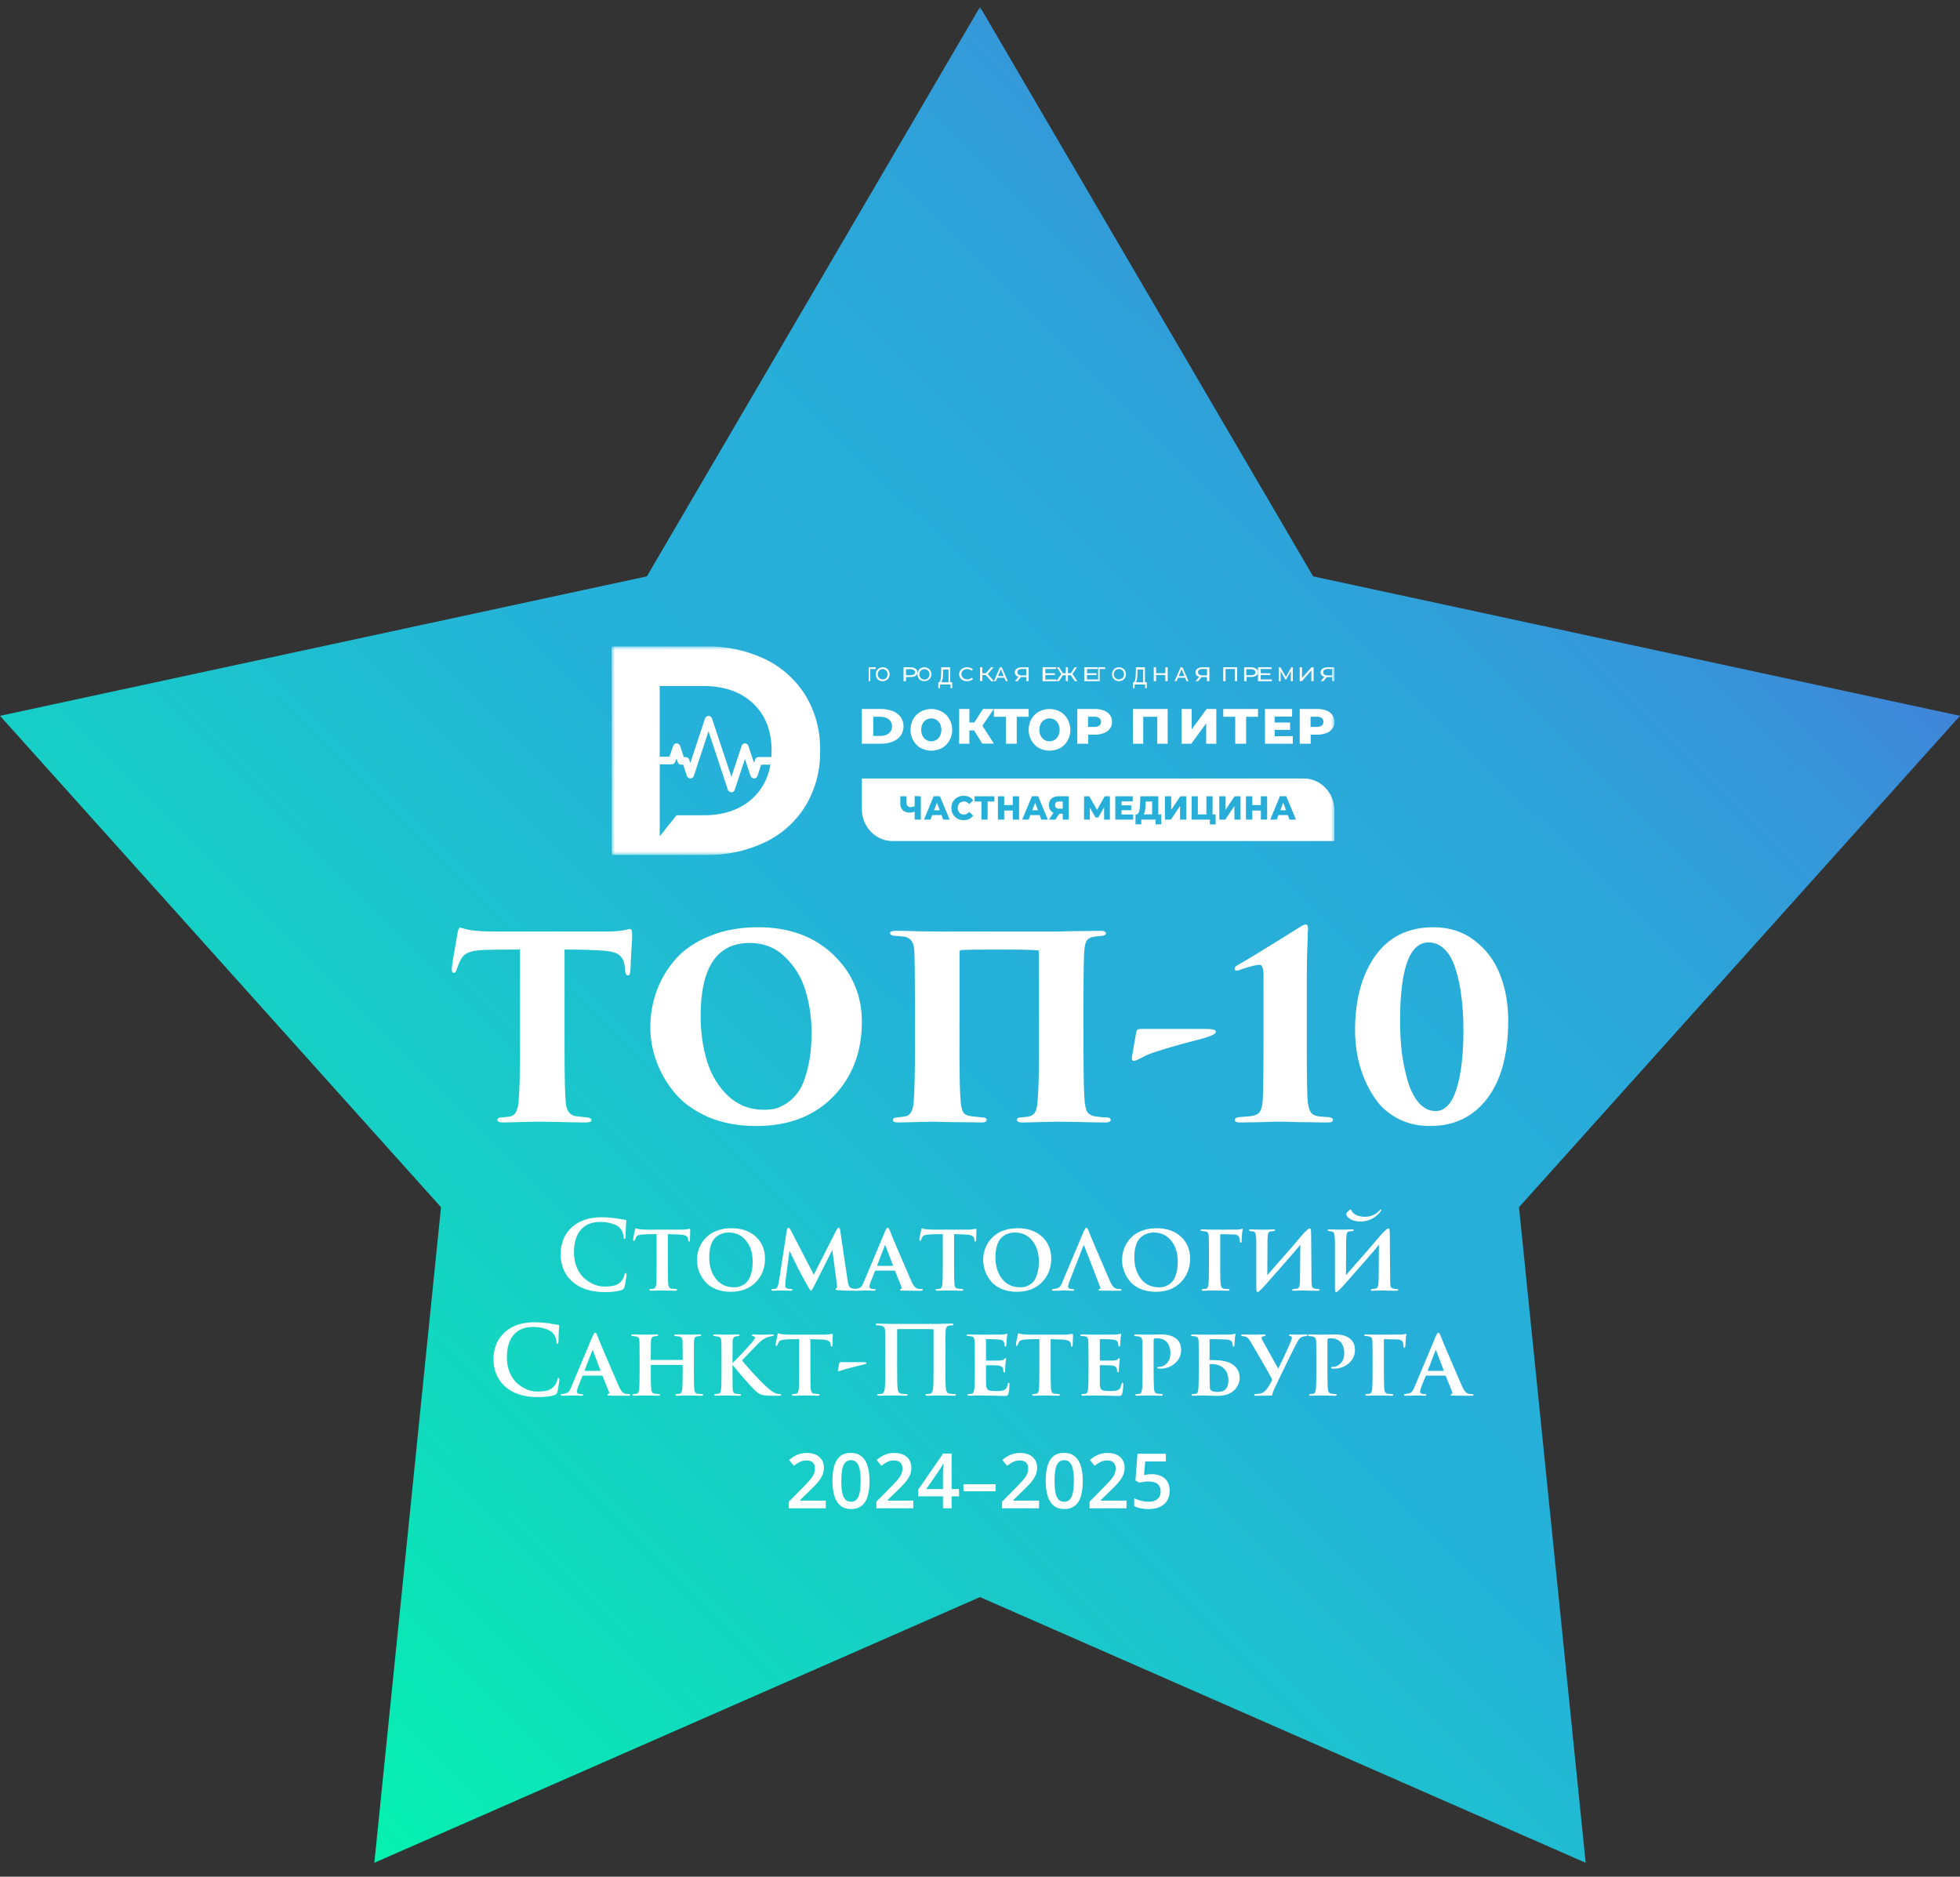 <svg width="282" height="270" viewBox="0 0 282 270" fill="none" xmlns="http://www.w3.org/2000/svg">
<rect x="0" y="0" width="282" height="270" fill="#333333" stroke="none"/>
<g clip-path="url(#clip0_2778_7248)">
<mask id="mask0_2778_7248" style="mask-type:luminance" maskUnits="userSpaceOnUse" x="-7" y="1" width="296" height="269">
<path d="M289 1H-7V270H289V1Z" fill="white"/>
</mask>
<g mask="url(#mask0_2778_7248)">
<path d="M141 1L188.929 82.921L282 102.985L218.55 173.679L228.143 268L141 229.771L53.857 268L63.45 173.679L0 102.985L93.071 82.921L141 1Z" fill="url(#paint0_linear_2778_7248)"/>
<path d="M87.033 185.892C85.058 185.892 83.497 185.393 82.351 184.395C81.222 183.398 80.658 182.047 80.658 180.344C80.658 179.74 80.776 179.098 81.013 178.422C81.259 177.735 81.673 177.122 82.255 176.581C83.311 175.611 84.749 175.126 86.569 175.126C87.188 175.126 87.847 175.171 88.548 175.263C88.712 175.281 88.949 175.322 89.258 175.386C89.576 175.442 89.808 175.478 89.954 175.496C90.063 175.506 90.118 175.56 90.118 175.661C90.118 175.689 90.113 175.734 90.104 175.799C90.095 175.854 90.086 175.935 90.077 176.046C90.068 176.156 90.059 176.279 90.05 176.417C90.041 176.563 90.031 176.824 90.022 177.199C90.022 177.574 90.018 177.808 90.009 177.9C89.991 178.119 89.936 178.229 89.845 178.229C89.754 178.229 89.708 178.124 89.708 177.913C89.69 177.428 89.513 177.007 89.176 176.65C88.939 176.403 88.571 176.202 88.07 176.046C87.57 175.881 87.015 175.799 86.405 175.799C85.313 175.799 84.457 176.082 83.839 176.65C83.001 177.419 82.583 178.605 82.583 180.206C82.583 180.985 82.719 181.698 82.992 182.349C83.265 182.989 83.616 183.502 84.043 183.887C84.48 184.271 84.944 184.569 85.436 184.78C85.927 184.99 86.41 185.096 86.883 185.096C87.529 185.096 88.038 185.045 88.412 184.944C88.794 184.834 89.117 184.628 89.381 184.327C89.617 184.061 89.772 183.758 89.845 183.42C89.863 183.31 89.881 183.237 89.9 183.2C89.927 183.163 89.968 183.145 90.022 183.145C90.104 183.145 90.145 183.214 90.145 183.351C90.145 183.452 90.109 183.731 90.036 184.189C89.972 184.637 89.909 184.967 89.845 185.178C89.79 185.37 89.672 185.503 89.49 185.576C88.962 185.786 88.143 185.892 87.033 185.892ZM96.091 177.556V182.308C96.091 183.617 96.109 184.441 96.145 184.78C96.191 185.164 96.35 185.37 96.623 185.397C96.696 185.406 96.892 185.424 97.211 185.453C97.347 185.453 97.415 185.489 97.415 185.562C97.415 185.654 97.334 185.7 97.17 185.7C96.869 185.7 96.487 185.691 96.022 185.672C95.558 185.663 95.3 185.659 95.245 185.659C95.172 185.659 94.935 185.663 94.535 185.672C94.134 185.691 93.847 185.7 93.675 185.7C93.511 185.7 93.429 185.654 93.429 185.562C93.429 185.489 93.498 185.453 93.634 185.453C93.879 185.434 94.016 185.42 94.043 185.411C94.243 185.365 94.366 185.15 94.412 184.766C94.448 184.436 94.466 183.617 94.466 182.308V177.556C93.566 177.556 92.933 177.57 92.569 177.597C92.205 177.624 91.955 177.666 91.818 177.721C91.691 177.767 91.586 177.863 91.504 178.01C91.477 178.055 91.423 178.183 91.341 178.394C91.313 178.485 91.268 178.531 91.204 178.531C91.131 178.531 91.095 178.463 91.095 178.325C91.095 178.252 91.113 178.115 91.15 177.913C91.195 177.712 91.241 177.506 91.286 177.296C91.332 177.085 91.354 176.97 91.354 176.952C91.382 176.787 91.427 176.705 91.491 176.705C91.509 176.705 91.568 176.728 91.668 176.774C91.768 176.81 91.878 176.833 91.996 176.842C92.36 176.888 92.769 176.911 93.225 176.911H98.057C98.312 176.911 98.585 176.888 98.876 176.842C98.922 176.833 98.967 176.824 99.013 176.815C99.067 176.806 99.108 176.801 99.135 176.801C99.171 176.792 99.198 176.787 99.217 176.787C99.28 176.787 99.312 176.878 99.312 177.061C99.312 177.135 99.303 177.359 99.285 177.735C99.267 178.101 99.258 178.339 99.258 178.449C99.239 178.577 99.198 178.641 99.135 178.641C99.062 178.641 99.022 178.564 99.013 178.408C99.013 178.399 99.008 178.376 98.999 178.339C98.999 178.302 98.999 178.275 98.999 178.257C98.963 177.836 98.521 177.62 97.674 177.611C97.41 177.593 96.883 177.574 96.091 177.556ZM105.126 185.851C104.307 185.851 103.575 185.713 102.928 185.438C102.292 185.164 101.786 184.802 101.413 184.354C101.04 183.896 100.758 183.407 100.567 182.885C100.376 182.363 100.28 181.832 100.28 181.291C100.28 180.861 100.335 180.44 100.444 180.028C100.554 179.607 100.736 179.195 100.99 178.792C101.245 178.39 101.559 178.037 101.932 177.735C102.305 177.423 102.773 177.176 103.338 176.993C103.912 176.801 104.543 176.705 105.235 176.705C106.709 176.705 107.883 177.113 108.757 177.927C109.63 178.741 110.067 179.79 110.067 181.072C110.067 182.445 109.617 183.585 108.716 184.491C107.824 185.397 106.628 185.851 105.126 185.851ZM105.604 185.205C105.814 185.205 106.013 185.187 106.204 185.15C106.404 185.114 106.637 185.022 106.901 184.875C107.174 184.72 107.406 184.519 107.597 184.271C107.788 184.015 107.951 183.649 108.088 183.173C108.225 182.697 108.293 182.143 108.293 181.511C108.293 180.276 107.974 179.268 107.338 178.49C106.7 177.712 105.882 177.323 104.88 177.323C104.516 177.323 104.176 177.378 103.857 177.488C103.547 177.588 103.247 177.767 102.955 178.024C102.673 178.27 102.451 178.641 102.287 179.136C102.123 179.621 102.041 180.206 102.041 180.893C102.041 182.129 102.36 183.159 102.996 183.983C103.634 184.798 104.502 185.205 105.604 185.205ZM120.882 177.007L121.947 184.189C122.001 184.565 122.07 184.839 122.152 185.013C122.234 185.178 122.361 185.288 122.534 185.343C122.698 185.388 122.944 185.424 123.271 185.453C123.407 185.453 123.475 185.489 123.475 185.562C123.475 185.654 123.371 185.7 123.162 185.7C122.06 185.7 121.192 185.672 120.555 185.617C120.327 185.608 120.213 185.567 120.213 185.494C120.213 185.42 120.259 185.37 120.35 185.343C120.441 185.306 120.463 185.137 120.418 184.834L119.75 179.835L117.128 185.026C116.919 185.466 116.773 185.686 116.691 185.686C116.618 185.686 116.491 185.526 116.31 185.205C116.282 185.15 116.26 185.109 116.241 185.082C115.722 184.176 115.244 183.296 114.807 182.445C114.771 182.372 114.594 182.01 114.276 181.361C113.957 180.701 113.729 180.229 113.593 179.946L113.005 184.368C112.987 184.551 112.978 184.757 112.978 184.985C112.978 185.196 113.096 185.333 113.333 185.397C113.36 185.406 113.529 185.424 113.839 185.453C113.957 185.453 114.016 185.489 114.016 185.562C114.016 185.654 113.925 185.7 113.743 185.7C113.552 185.7 113.297 185.691 112.978 185.672C112.669 185.663 112.483 185.659 112.419 185.659C112.346 185.659 112.16 185.663 111.859 185.672C111.559 185.691 111.335 185.7 111.19 185.7C111.054 185.7 110.986 185.654 110.986 185.562C110.986 185.489 111.05 185.453 111.176 185.453C111.203 185.453 111.231 185.453 111.258 185.453C111.295 185.444 111.335 185.438 111.381 185.438C111.436 185.429 111.486 185.424 111.531 185.424C111.795 185.379 111.968 185.058 112.05 184.463L113.21 176.966C113.265 176.737 113.338 176.622 113.429 176.622C113.52 176.622 113.638 176.751 113.784 177.007L117.087 183.392L120.363 176.925C120.491 176.724 120.586 176.622 120.65 176.622C120.768 176.622 120.846 176.751 120.882 177.007ZM128.688 182.802H125.986C125.94 182.802 125.904 182.834 125.876 182.898L125.275 184.395C125.157 184.707 125.098 184.944 125.098 185.109C125.098 185.347 125.325 185.466 125.781 185.466C125.917 185.466 125.986 185.503 125.986 185.576C125.986 185.659 125.913 185.7 125.767 185.7C125.621 185.7 125.398 185.691 125.098 185.672C124.798 185.663 124.575 185.659 124.429 185.659L123.897 185.686C123.542 185.695 123.237 185.7 122.983 185.7C122.837 185.7 122.764 185.659 122.764 185.576C122.764 185.494 122.819 185.453 122.928 185.453C123.355 185.415 123.651 185.333 123.815 185.205C123.979 185.077 124.138 184.811 124.293 184.409L127.187 177.529C127.414 176.925 127.592 176.622 127.719 176.622C127.801 176.622 127.906 176.765 128.033 177.048C128.234 177.615 129.239 179.987 131.05 184.162C131.25 184.628 131.432 184.949 131.596 185.123C131.76 185.288 131.932 185.388 132.114 185.424C132.196 185.444 132.346 185.453 132.565 185.453C132.702 185.453 132.77 185.494 132.77 185.576C132.77 185.659 132.692 185.7 132.538 185.7C130.918 185.7 129.963 185.691 129.671 185.672C129.535 185.654 129.466 185.617 129.466 185.562C129.466 185.526 129.507 185.489 129.589 185.453C129.735 185.406 129.781 185.324 129.726 185.205L128.797 182.885C128.779 182.829 128.743 182.802 128.688 182.802ZM126.259 182.116H128.428C128.483 182.116 128.501 182.092 128.483 182.047L127.419 179.245C127.373 179.127 127.328 179.127 127.282 179.245L126.204 182.047C126.186 182.092 126.204 182.116 126.259 182.116ZM137.269 177.556V182.308C137.269 183.617 137.287 184.441 137.324 184.78C137.369 185.164 137.529 185.37 137.802 185.397C137.875 185.406 138.07 185.424 138.389 185.453C138.526 185.453 138.594 185.489 138.594 185.562C138.594 185.654 138.512 185.7 138.348 185.7C138.048 185.7 137.665 185.691 137.201 185.672C136.737 185.663 136.478 185.659 136.423 185.659C136.35 185.659 136.114 185.663 135.713 185.672C135.312 185.691 135.026 185.7 134.853 185.7C134.69 185.7 134.608 185.654 134.608 185.562C134.608 185.489 134.676 185.453 134.812 185.453C135.058 185.434 135.195 185.42 135.222 185.411C135.422 185.365 135.544 185.15 135.59 184.766C135.626 184.436 135.645 183.617 135.645 182.308V177.556C134.744 177.556 134.111 177.57 133.747 177.597C133.384 177.624 133.133 177.666 132.997 177.721C132.869 177.767 132.765 177.863 132.683 178.01C132.655 178.055 132.601 178.183 132.519 178.394C132.492 178.485 132.446 178.531 132.382 178.531C132.309 178.531 132.273 178.463 132.273 178.325C132.273 178.252 132.291 178.115 132.328 177.913C132.373 177.712 132.419 177.506 132.464 177.296C132.51 177.085 132.533 176.97 132.533 176.952C132.56 176.787 132.605 176.705 132.669 176.705C132.687 176.705 132.747 176.728 132.847 176.774C132.947 176.81 133.056 176.833 133.174 176.842C133.539 176.888 133.947 176.911 134.403 176.911H139.235C139.49 176.911 139.763 176.888 140.054 176.842C140.1 176.833 140.145 176.824 140.191 176.815C140.246 176.806 140.287 176.801 140.314 176.801C140.35 176.792 140.378 176.787 140.396 176.787C140.46 176.787 140.49 176.878 140.49 177.061C140.49 177.135 140.481 177.359 140.464 177.735C140.446 178.101 140.437 178.339 140.437 178.449C140.419 178.577 140.378 178.641 140.314 178.641C140.241 178.641 140.2 178.564 140.191 178.408C140.191 178.399 140.186 178.376 140.177 178.339C140.177 178.302 140.177 178.275 140.177 178.257C140.141 177.836 139.699 177.62 138.852 177.611C138.589 177.593 138.061 177.574 137.269 177.556ZM146.304 185.851C145.486 185.851 144.753 185.713 144.106 185.438C143.47 185.164 142.965 184.802 142.591 184.354C142.218 183.896 141.937 183.407 141.745 182.885C141.554 182.363 141.459 181.832 141.459 181.291C141.459 180.861 141.513 180.44 141.622 180.028C141.732 179.607 141.914 179.195 142.169 178.792C142.423 178.39 142.737 178.037 143.11 177.735C143.484 177.423 143.952 177.176 144.516 176.993C145.09 176.801 145.722 176.705 146.414 176.705C147.888 176.705 149.062 177.113 149.935 177.927C150.809 178.741 151.246 179.79 151.246 181.072C151.246 182.445 150.795 183.585 149.895 184.491C149.003 185.397 147.806 185.851 146.304 185.851ZM146.782 185.205C146.992 185.205 147.192 185.187 147.382 185.15C147.583 185.114 147.815 185.022 148.079 184.875C148.352 184.72 148.584 184.519 148.776 184.271C148.967 184.015 149.13 183.649 149.266 183.173C149.403 182.697 149.471 182.143 149.471 181.511C149.471 180.276 149.152 179.268 148.516 178.49C147.879 177.712 147.06 177.323 146.058 177.323C145.694 177.323 145.354 177.378 145.035 177.488C144.725 177.588 144.425 177.767 144.134 178.024C143.852 178.27 143.629 178.641 143.465 179.136C143.301 179.621 143.22 180.206 143.22 180.893C143.22 182.129 143.538 183.159 144.175 183.983C144.812 184.798 145.681 185.205 146.782 185.205ZM159.63 184.162C159.831 184.628 160.013 184.949 160.177 185.123C160.341 185.288 160.514 185.388 160.696 185.424C160.778 185.444 160.928 185.453 161.146 185.453C161.282 185.453 161.35 185.494 161.35 185.576C161.35 185.659 161.273 185.7 161.119 185.7C159.498 185.7 158.543 185.691 158.252 185.672C158.115 185.654 158.047 185.617 158.047 185.562C158.047 185.526 158.088 185.489 158.17 185.453C158.316 185.406 158.361 185.324 158.306 185.205L155.999 179.245C155.955 179.127 155.909 179.127 155.864 179.245L153.857 184.395C153.738 184.707 153.679 184.944 153.679 185.109C153.679 185.347 153.907 185.466 154.361 185.466C154.498 185.466 154.566 185.503 154.566 185.576C154.566 185.659 154.493 185.7 154.347 185.7C154.203 185.7 153.98 185.691 153.679 185.672C153.379 185.663 153.156 185.659 153.01 185.659L152.478 185.686C152.123 185.695 151.818 185.7 151.563 185.7C151.417 185.7 151.345 185.659 151.345 185.576C151.345 185.494 151.399 185.453 151.509 185.453C151.936 185.415 152.232 185.333 152.396 185.205C152.559 185.077 152.719 184.811 152.873 184.409L155.768 177.529C155.777 177.502 155.791 177.465 155.809 177.419C156.026 176.934 156.172 176.672 156.245 176.636L156.3 176.622C156.382 176.622 156.486 176.765 156.614 177.048C156.814 177.615 157.819 179.987 159.63 184.162ZM166.288 185.851C165.468 185.851 164.735 185.713 164.09 185.438C163.452 185.164 162.947 184.802 162.574 184.354C162.201 183.896 161.919 183.407 161.728 182.885C161.536 182.363 161.441 181.832 161.441 181.291C161.441 180.861 161.495 180.44 161.605 180.028C161.714 179.607 161.896 179.195 162.151 178.792C162.406 178.39 162.72 178.037 163.092 177.735C163.466 177.423 163.935 177.176 164.499 176.993C165.072 176.801 165.705 176.705 166.396 176.705C167.871 176.705 169.045 177.113 169.918 177.927C170.792 178.741 171.229 179.79 171.229 181.072C171.229 182.445 170.778 183.585 169.877 184.491C168.985 185.397 167.789 185.851 166.288 185.851ZM166.765 185.205C166.974 185.205 167.174 185.187 167.366 185.15C167.566 185.114 167.798 185.022 168.061 184.875C168.334 184.72 168.567 184.519 168.758 184.271C168.949 184.015 169.113 183.649 169.249 183.173C169.386 182.697 169.454 182.143 169.454 181.511C169.454 180.276 169.136 179.268 168.498 178.49C167.862 177.712 167.042 177.323 166.042 177.323C165.677 177.323 165.336 177.378 165.017 177.488C164.708 177.588 164.408 177.767 164.117 178.024C163.835 178.27 163.611 178.641 163.448 179.136C163.284 179.621 163.202 180.206 163.202 180.893C163.202 182.129 163.52 183.159 164.158 183.983C164.794 184.798 165.664 185.205 166.765 185.205ZM175.559 177.707V182.335C175.559 183.626 175.582 184.436 175.627 184.766C175.655 185.15 175.814 185.365 176.105 185.411C176.169 185.42 176.278 185.429 176.433 185.438C176.588 185.448 176.673 185.453 176.692 185.453C176.837 185.453 176.91 185.494 176.91 185.576C176.91 185.659 176.819 185.7 176.638 185.7C176.374 185.7 176.028 185.691 175.6 185.672C175.181 185.663 174.9 185.659 174.754 185.659C174.618 185.659 174.349 185.663 173.948 185.672C173.557 185.691 173.288 185.7 173.143 185.7C172.98 185.7 172.898 185.659 172.898 185.576C172.898 185.494 172.957 185.453 173.075 185.453C173.347 185.434 173.498 185.42 173.525 185.411C173.716 185.365 173.834 185.141 173.88 184.739C173.916 184.381 173.935 183.571 173.935 182.308V180.248C173.935 178.856 173.926 178.037 173.907 177.789C173.889 177.579 173.844 177.432 173.771 177.35C173.707 177.259 173.584 177.195 173.402 177.158C173.338 177.14 173.184 177.122 172.939 177.103C172.802 177.103 172.734 177.061 172.734 176.98C172.734 176.907 172.829 176.869 173.021 176.869C173.212 176.869 173.498 176.878 173.88 176.898C174.262 176.907 174.554 176.911 174.754 176.911C176.746 176.911 177.83 176.907 178.003 176.898C178.294 176.878 178.466 176.86 178.521 176.842C178.539 176.842 178.566 176.833 178.603 176.815C178.648 176.787 178.685 176.774 178.712 176.774C178.767 176.774 178.794 176.81 178.794 176.883C178.794 176.911 178.789 176.948 178.78 176.993C178.771 177.039 178.758 177.103 178.739 177.185C178.73 177.268 178.721 177.35 178.712 177.432C178.703 177.488 178.689 177.689 178.671 178.037C178.653 178.376 178.644 178.568 178.644 178.614C178.626 178.732 178.585 178.792 178.521 178.792C178.448 178.792 178.403 178.728 178.384 178.6C178.384 178.454 178.358 178.27 178.303 178.051C178.221 177.767 177.962 177.615 177.525 177.597C177.388 177.597 177.074 177.593 176.583 177.583C176.101 177.574 175.796 177.565 175.668 177.556C175.595 177.556 175.559 177.606 175.559 177.707ZM182.364 178.381L182.336 183.461C182.591 183.168 183.06 182.628 183.742 181.841C184.434 181.054 184.912 180.513 185.176 180.22C186.168 179.058 186.91 178.193 187.401 177.624C187.929 177.03 188.284 176.733 188.466 176.733C188.539 176.733 188.584 176.796 188.602 176.925C188.63 177.052 188.643 177.314 188.643 177.707C188.671 181.68 188.689 183.919 188.698 184.422C188.707 184.816 188.743 185.067 188.806 185.178C188.879 185.288 189.025 185.365 189.243 185.411C189.353 185.438 189.485 185.453 189.64 185.453C189.785 185.462 189.858 185.503 189.858 185.576C189.858 185.659 189.785 185.7 189.64 185.7C188.712 185.7 188.015 185.686 187.551 185.659C187.423 185.659 187.196 185.663 186.869 185.672C186.541 185.691 186.304 185.7 186.159 185.7C185.986 185.7 185.899 185.663 185.899 185.589C185.899 185.517 185.976 185.471 186.131 185.453L186.541 185.411C186.741 185.365 186.869 185.274 186.923 185.137C186.978 184.999 187.014 184.734 187.032 184.34C187.05 183.763 187.059 182.857 187.059 181.621C187.068 180.385 187.077 179.539 187.086 179.08C186.787 179.465 186.109 180.257 185.053 181.456C182.987 183.828 181.786 185.178 181.449 185.507C181.194 185.763 181.017 185.892 180.917 185.892C180.807 185.892 180.753 185.7 180.753 185.315V178.587C180.735 177.991 180.689 177.606 180.616 177.432C180.543 177.259 180.389 177.163 180.152 177.144C180.116 177.144 180.071 177.144 180.016 177.144C179.971 177.135 179.93 177.126 179.893 177.117C179.757 177.099 179.688 177.057 179.688 176.993C179.688 176.911 179.766 176.869 179.921 176.869C180.066 176.869 180.357 176.878 180.794 176.898C181.24 176.907 181.499 176.911 181.572 176.911C181.718 176.911 181.99 176.907 182.391 176.898C182.791 176.878 183.056 176.869 183.183 176.869C183.365 176.869 183.456 176.902 183.456 176.966C183.456 177.066 183.374 177.117 183.21 177.117C183.165 177.117 183.046 177.131 182.855 177.158C182.655 177.185 182.527 177.273 182.473 177.419C182.418 177.565 182.382 177.886 182.364 178.381ZM193.682 178.381L193.654 183.461C193.908 183.168 194.377 182.628 195.06 181.841C195.751 181.054 196.229 180.513 196.493 180.22C197.485 179.058 198.227 178.193 198.719 177.624C199.246 177.03 199.601 176.733 199.783 176.733C199.856 176.733 199.902 176.796 199.92 176.925C199.947 177.052 199.961 177.314 199.961 177.707C199.988 181.68 200.006 183.919 200.015 184.422C200.024 184.816 200.061 185.067 200.125 185.178C200.197 185.288 200.343 185.365 200.562 185.411C200.671 185.438 200.803 185.453 200.957 185.453C201.102 185.462 201.175 185.503 201.175 185.576C201.175 185.659 201.102 185.7 200.957 185.7C200.029 185.7 199.332 185.686 198.869 185.659C198.742 185.659 198.514 185.663 198.186 185.672C197.858 185.691 197.622 185.7 197.476 185.7C197.304 185.7 197.217 185.663 197.217 185.589C197.217 185.517 197.295 185.471 197.449 185.453L197.858 185.411C198.059 185.365 198.186 185.274 198.241 185.137C198.295 184.999 198.332 184.734 198.35 184.34C198.368 183.763 198.377 182.857 198.377 181.621C198.386 180.385 198.396 179.539 198.405 179.08C198.104 179.465 197.426 180.257 196.371 181.456C194.305 183.828 193.104 185.178 192.767 185.507C192.512 185.763 192.334 185.892 192.234 185.892C192.126 185.892 192.071 185.7 192.071 185.315V178.587C192.053 177.991 192.007 177.606 191.935 177.432C191.862 177.259 191.707 177.163 191.47 177.144C191.434 177.144 191.388 177.144 191.334 177.144C191.288 177.135 191.247 177.126 191.211 177.117C191.074 177.099 191.006 177.057 191.006 176.993C191.006 176.911 191.083 176.869 191.238 176.869C191.384 176.869 191.675 176.878 192.112 176.898C192.557 176.907 192.817 176.911 192.89 176.911C193.035 176.911 193.308 176.907 193.709 176.898C194.109 176.878 194.373 176.869 194.5 176.869C194.682 176.869 194.773 176.902 194.773 176.966C194.773 177.066 194.692 177.117 194.528 177.117C194.482 177.117 194.364 177.131 194.173 177.158C193.972 177.185 193.846 177.273 193.791 177.419C193.736 177.565 193.7 177.886 193.682 178.381ZM193.709 174.659C193.709 174.576 193.736 174.503 193.791 174.439C194.081 174.146 194.259 174 194.323 174C194.359 174 194.386 174.027 194.405 174.082C194.496 174.339 194.714 174.567 195.06 174.769C195.406 174.961 195.842 175.057 196.371 175.057C197.217 175.057 197.917 174.755 198.473 174.151C198.555 174.05 198.628 174 198.691 174C198.71 174 198.723 174.013 198.732 174.041C198.742 174.059 198.737 174.091 198.719 174.137C198.701 174.183 198.673 174.233 198.637 174.288C198.327 174.718 197.913 175.071 197.394 175.345C196.876 175.611 196.325 175.743 195.742 175.743C195.079 175.743 194.537 175.588 194.118 175.277C193.846 175.076 193.709 174.87 193.709 174.659ZM77.375 201C75.4 201 73.839 200.501 72.693 199.503C71.564 198.506 71 197.155 71 195.452C71 194.848 71.118 194.206 71.355 193.53C71.601 192.843 72.015 192.23 72.597 191.689C73.653 190.719 75.091 190.234 76.911 190.234C77.53 190.234 78.189 190.279 78.89 190.371C79.054 190.389 79.29 190.43 79.6 190.495C79.918 190.55 80.15 190.586 80.296 190.604C80.405 190.614 80.46 190.668 80.46 190.769C80.46 190.797 80.455 190.842 80.446 190.907C80.437 190.962 80.428 191.043 80.419 191.154C80.41 191.264 80.401 191.387 80.392 191.525C80.383 191.671 80.374 191.932 80.364 192.307C80.364 192.682 80.36 192.917 80.351 193.008C80.332 193.227 80.278 193.337 80.187 193.337C80.096 193.337 80.05 193.232 80.05 193.021C80.032 192.537 79.855 192.115 79.518 191.758C79.281 191.511 78.913 191.31 78.412 191.154C77.912 190.989 77.357 190.907 76.747 190.907C75.655 190.907 74.799 191.19 74.181 191.758C73.343 192.527 72.925 193.713 72.925 195.314C72.925 196.093 73.061 196.806 73.334 197.457C73.607 198.097 73.958 198.61 74.385 198.995C74.822 199.379 75.286 199.677 75.778 199.888C76.269 200.098 76.751 200.204 77.225 200.204C77.871 200.204 78.38 200.153 78.754 200.052C79.136 199.942 79.459 199.736 79.723 199.435C79.959 199.169 80.114 198.867 80.187 198.528C80.205 198.418 80.223 198.345 80.241 198.309C80.269 198.271 80.31 198.253 80.364 198.253C80.446 198.253 80.487 198.322 80.487 198.459C80.487 198.56 80.451 198.839 80.378 199.297C80.314 199.745 80.251 200.075 80.187 200.286C80.132 200.478 80.014 200.611 79.832 200.684C79.304 200.894 78.485 201 77.375 201ZM86.597 197.91H83.894C83.848 197.91 83.812 197.943 83.785 198.006L83.184 199.503C83.066 199.815 83.007 200.052 83.007 200.217C83.007 200.455 83.234 200.574 83.689 200.574C83.826 200.574 83.894 200.611 83.894 200.684C83.894 200.767 83.821 200.808 83.675 200.808C83.53 200.808 83.307 200.799 83.007 200.78C82.706 200.771 82.483 200.767 82.338 200.767L81.805 200.794C81.451 200.803 81.146 200.808 80.891 200.808C80.745 200.808 80.672 200.767 80.672 200.684C80.672 200.602 80.727 200.561 80.836 200.561C81.264 200.523 81.56 200.441 81.724 200.313C81.887 200.185 82.047 199.919 82.201 199.517L85.095 192.637C85.323 192.033 85.5 191.73 85.628 191.73C85.71 191.73 85.814 191.873 85.942 192.156C86.142 192.724 87.147 195.095 88.958 199.27C89.159 199.736 89.341 200.057 89.504 200.231C89.668 200.396 89.841 200.496 90.023 200.532C90.105 200.552 90.255 200.561 90.474 200.561C90.61 200.561 90.678 200.602 90.678 200.684C90.678 200.767 90.601 200.808 90.446 200.808C88.826 200.808 87.871 200.799 87.58 200.78C87.443 200.762 87.375 200.726 87.375 200.67C87.375 200.634 87.416 200.597 87.498 200.561C87.643 200.514 87.689 200.432 87.634 200.313L86.706 197.993C86.688 197.938 86.651 197.91 86.597 197.91ZM84.167 197.224H86.337C86.392 197.224 86.41 197.201 86.392 197.155L85.327 194.353C85.282 194.235 85.236 194.235 85.191 194.353L84.112 197.155C84.094 197.201 84.112 197.224 84.167 197.224ZM93.718 195.658H98.14C98.195 195.658 98.222 195.63 98.222 195.576V195.329C98.222 193.946 98.213 193.132 98.195 192.884C98.176 192.682 98.131 192.541 98.058 192.458C97.994 192.367 97.867 192.303 97.676 192.266C97.648 192.266 97.607 192.266 97.553 192.266C97.507 192.257 97.448 192.248 97.376 192.239C97.311 192.23 97.262 192.225 97.226 192.225C97.08 192.225 97.007 192.18 97.007 192.088C97.007 192.015 97.089 191.978 97.253 191.978C97.507 191.978 97.849 191.987 98.277 192.006C98.705 192.015 98.955 192.019 99.028 192.019C99.091 192.019 99.327 192.015 99.737 192.006C100.156 191.987 100.456 191.978 100.639 191.978C100.793 191.978 100.87 192.015 100.87 192.088C100.87 192.18 100.802 192.225 100.666 192.225C100.438 192.252 100.32 192.266 100.311 192.266C100.156 192.284 100.047 192.339 99.983 192.431C99.919 192.522 99.878 192.673 99.86 192.884C99.842 193.132 99.833 193.955 99.833 195.356V197.416C99.833 198.725 99.855 199.544 99.901 199.874C99.928 200.258 100.083 200.473 100.365 200.519C100.429 200.528 100.538 200.538 100.693 200.547C100.847 200.556 100.938 200.561 100.965 200.561C101.093 200.561 101.157 200.602 101.157 200.684C101.157 200.767 101.079 200.808 100.924 200.808C100.625 200.808 100.238 200.799 99.764 200.78C99.3 200.771 99.037 200.767 98.973 200.767C98.909 200.767 98.682 200.771 98.29 200.78C97.908 200.799 97.621 200.808 97.43 200.808C97.267 200.808 97.185 200.767 97.185 200.684C97.185 200.602 97.249 200.561 97.376 200.561C97.63 200.543 97.771 200.528 97.799 200.519C97.99 200.473 98.108 200.254 98.154 199.86C98.199 199.54 98.222 198.734 98.222 197.443V196.44C98.222 196.395 98.195 196.372 98.14 196.372H93.718C93.663 196.372 93.636 196.395 93.636 196.44V197.484C93.636 198.748 93.658 199.549 93.704 199.888C93.731 200.263 93.891 200.469 94.181 200.505C94.208 200.514 94.404 200.532 94.768 200.561C94.905 200.561 94.973 200.602 94.973 200.684C94.973 200.767 94.891 200.808 94.727 200.808C94.436 200.808 94.054 200.799 93.581 200.78C93.117 200.771 92.853 200.767 92.789 200.767C92.725 200.767 92.493 200.771 92.093 200.78C91.692 200.799 91.401 200.808 91.219 200.808C91.064 200.808 90.987 200.767 90.987 200.684C90.987 200.602 91.051 200.561 91.178 200.561C91.424 200.543 91.565 200.528 91.602 200.519C91.811 200.473 91.929 200.254 91.956 199.86C92.002 199.54 92.025 198.725 92.025 197.416V195.356C92.025 193.964 92.016 193.145 91.997 192.897C91.979 192.696 91.934 192.55 91.861 192.458C91.797 192.367 91.665 192.303 91.465 192.266C91.447 192.266 91.301 192.252 91.028 192.225C90.892 192.225 90.823 192.18 90.823 192.088C90.823 192.015 90.905 191.978 91.069 191.978C91.315 191.978 91.651 191.987 92.079 192.006C92.507 192.015 92.757 192.019 92.83 192.019C92.921 192.019 93.167 192.015 93.567 192.006C93.968 191.987 94.254 191.978 94.427 191.978C94.6 191.978 94.686 192.019 94.686 192.101C94.686 192.184 94.614 192.225 94.468 192.225C94.441 192.225 94.381 192.23 94.29 192.239C94.208 192.248 94.149 192.257 94.113 192.266C93.959 192.284 93.85 192.343 93.786 192.445C93.722 192.537 93.681 192.687 93.663 192.897C93.645 193.145 93.636 193.955 93.636 195.329V195.576C93.636 195.63 93.663 195.658 93.718 195.658ZM105.393 195.356V196.084C105.93 195.608 106.771 194.729 107.917 193.447C108.391 192.906 108.628 192.573 108.628 192.445C108.628 192.343 108.537 192.271 108.354 192.225C108.227 192.207 108.163 192.16 108.163 192.088C108.163 192.015 108.222 191.978 108.341 191.978C108.477 191.978 108.669 191.987 108.914 192.006C109.16 192.015 109.379 192.019 109.569 192.019C109.778 192.019 110.074 192.015 110.457 192.006C110.848 191.987 111.058 191.978 111.085 191.978C111.239 191.978 111.316 192.015 111.316 192.088C111.316 192.17 111.253 192.216 111.126 192.225C110.944 192.243 110.744 192.284 110.525 192.349C110.07 192.486 109.605 192.788 109.133 193.254C107.867 194.554 107.076 195.374 106.757 195.713C107.031 196.08 107.55 196.679 108.313 197.512C109.087 198.345 109.651 198.931 110.006 199.27C110.762 199.974 111.316 200.378 111.671 200.478C111.79 200.514 111.954 200.543 112.163 200.561C112.318 200.57 112.395 200.611 112.395 200.684C112.395 200.767 112.322 200.808 112.177 200.808H111.099C110.398 200.808 109.888 200.758 109.569 200.656C109.251 200.556 108.923 200.336 108.587 199.998C107.722 199.128 106.657 197.914 105.393 196.358V197.416C105.393 198.743 105.402 199.571 105.42 199.901C105.447 200.267 105.602 200.473 105.884 200.519C105.948 200.528 106.052 200.538 106.197 200.547C106.343 200.556 106.43 200.561 106.457 200.561C106.557 200.561 106.607 200.602 106.607 200.684C106.607 200.767 106.534 200.808 106.389 200.808C106.115 200.808 105.757 200.799 105.311 200.78C104.864 200.771 104.619 200.767 104.573 200.767C104.518 200.767 104.286 200.771 103.877 200.78C103.468 200.799 103.176 200.808 103.003 200.808C102.839 200.808 102.757 200.767 102.757 200.684C102.757 200.602 102.826 200.561 102.962 200.561C103.172 200.543 103.299 200.528 103.345 200.519C103.445 200.501 103.522 200.46 103.577 200.396C103.632 200.331 103.668 200.267 103.686 200.204C103.704 200.13 103.723 200.025 103.741 199.888C103.786 199.567 103.809 198.743 103.809 197.416V195.356C103.809 193.982 103.8 193.168 103.782 192.912C103.764 192.719 103.718 192.578 103.645 192.486C103.581 192.385 103.459 192.316 103.276 192.28C103.149 192.262 102.994 192.243 102.812 192.225C102.675 192.225 102.607 192.18 102.607 192.088C102.607 192.015 102.698 191.978 102.88 191.978C103.117 191.978 103.445 191.987 103.864 192.006C104.291 192.015 104.532 192.019 104.587 192.019C104.65 192.019 104.887 192.015 105.297 192.006C105.716 191.987 105.997 191.978 106.143 191.978C106.307 191.978 106.389 192.015 106.389 192.088C106.389 192.18 106.325 192.225 106.197 192.225L105.871 192.266C105.707 192.293 105.593 192.363 105.529 192.472C105.465 192.573 105.424 192.729 105.406 192.939C105.397 193.186 105.393 193.991 105.393 195.356ZM116.6 192.664V197.416C116.6 198.725 116.618 199.549 116.655 199.888C116.7 200.272 116.859 200.478 117.133 200.505C117.205 200.514 117.401 200.532 117.72 200.561C117.856 200.561 117.925 200.597 117.925 200.67C117.925 200.762 117.843 200.808 117.679 200.808C117.378 200.808 116.996 200.799 116.532 200.78C116.068 200.771 115.809 200.767 115.754 200.767C115.681 200.767 115.444 200.771 115.044 200.78C114.643 200.799 114.357 200.808 114.184 200.808C114.02 200.808 113.938 200.762 113.938 200.67C113.938 200.597 114.007 200.561 114.143 200.561C114.389 200.543 114.526 200.528 114.553 200.519C114.752 200.473 114.875 200.258 114.921 199.874C114.957 199.544 114.976 198.725 114.976 197.416V192.664C114.075 192.664 113.442 192.678 113.078 192.705C112.715 192.733 112.464 192.774 112.328 192.829C112.2 192.875 112.096 192.971 112.014 193.118C111.986 193.163 111.932 193.292 111.85 193.502C111.822 193.593 111.777 193.639 111.713 193.639C111.64 193.639 111.604 193.571 111.604 193.433C111.604 193.36 111.622 193.223 111.658 193.021C111.704 192.82 111.75 192.614 111.795 192.404C111.841 192.193 111.863 192.078 111.863 192.06C111.891 191.895 111.936 191.813 112 191.813C112.018 191.813 112.077 191.836 112.178 191.882C112.278 191.918 112.387 191.941 112.505 191.95C112.87 191.996 113.278 192.019 113.734 192.019H118.566C118.821 192.019 119.094 191.996 119.385 191.95C119.431 191.941 119.476 191.932 119.522 191.923C119.576 191.914 119.617 191.909 119.645 191.909C119.681 191.9 119.708 191.895 119.727 191.895C119.789 191.895 119.821 191.987 119.821 192.17C119.821 192.243 119.812 192.467 119.794 192.843C119.777 193.209 119.768 193.447 119.768 193.557C119.749 193.685 119.708 193.749 119.645 193.749C119.572 193.749 119.531 193.672 119.522 193.516C119.522 193.507 119.517 193.484 119.508 193.447C119.508 193.41 119.508 193.383 119.508 193.365C119.472 192.944 119.03 192.729 118.183 192.719C117.92 192.701 117.392 192.682 116.6 192.664ZM121.063 195.974H124.216C124.507 195.974 124.653 196.019 124.653 196.111C124.653 196.166 124.621 196.207 124.557 196.234C124.503 196.253 124.366 196.29 124.147 196.345C122.764 196.665 121.795 196.917 121.24 197.1C120.921 197.219 120.721 197.278 120.639 197.278C120.557 197.278 120.534 197.206 120.571 197.059L120.748 196.152C120.767 196.069 120.794 196.019 120.83 196.001C120.867 195.983 120.944 195.974 121.063 195.974ZM136.025 194.409V196.826C136.025 198.391 136.047 199.37 136.093 199.764C136.138 200.222 136.316 200.469 136.626 200.505C136.881 200.543 137.112 200.561 137.321 200.561C137.467 200.561 137.54 200.597 137.54 200.67C137.54 200.762 137.449 200.808 137.267 200.808C136.931 200.808 136.512 200.799 136.011 200.78C135.51 200.771 135.22 200.767 135.138 200.767C135.056 200.767 134.801 200.771 134.373 200.78C133.945 200.799 133.631 200.808 133.431 200.808C133.24 200.808 133.145 200.762 133.145 200.67C133.145 200.597 133.217 200.561 133.363 200.561C133.527 200.561 133.69 200.543 133.854 200.505C134.054 200.469 134.186 200.217 134.25 199.75C134.296 199.366 134.318 198.391 134.318 196.826V191.332C134.318 191.269 134.291 191.237 134.236 191.237C134.091 191.217 133.154 191.208 131.425 191.208C130.033 191.208 129.281 191.213 129.172 191.222C129.108 191.222 129.076 191.259 129.076 191.332V196.826C129.076 198.391 129.099 199.37 129.145 199.764C129.19 200.222 129.368 200.469 129.677 200.505C129.932 200.543 130.164 200.561 130.373 200.561C130.519 200.561 130.592 200.597 130.592 200.67C130.592 200.762 130.5 200.808 130.318 200.808C129.982 200.808 129.564 200.799 129.063 200.78C128.562 200.771 128.272 200.767 128.19 200.767C128.108 200.767 127.848 200.771 127.411 200.78C126.983 200.799 126.67 200.808 126.47 200.808C126.288 200.808 126.196 200.762 126.196 200.67C126.196 200.597 126.269 200.561 126.415 200.561C126.579 200.561 126.742 200.543 126.906 200.505C127.106 200.469 127.238 200.217 127.302 199.75C127.347 199.366 127.37 198.391 127.37 196.826V194.409C127.37 192.724 127.361 191.735 127.343 191.443C127.334 191.213 127.284 191.049 127.193 190.948C127.101 190.838 126.951 190.76 126.742 190.715C126.579 190.687 126.397 190.674 126.196 190.674C126.06 190.674 125.992 190.632 125.992 190.55C125.992 190.467 126.074 190.426 126.237 190.426C126.474 190.426 126.837 190.435 127.329 190.453C127.83 190.462 128.103 190.467 128.149 190.467H135.069C135.079 190.467 135.211 190.462 135.465 190.453C135.72 190.444 135.997 190.44 136.298 190.44C136.598 190.43 136.812 190.426 136.94 190.426C137.112 190.426 137.198 190.467 137.198 190.55C137.198 190.623 137.134 190.664 137.008 190.674C136.953 190.674 136.89 190.678 136.817 190.687C136.753 190.687 136.694 190.692 136.639 190.701C136.275 190.728 136.079 190.984 136.052 191.47C136.034 191.762 136.025 192.743 136.025 194.409ZM140.242 197.416V195.356C140.242 193.955 140.233 193.127 140.215 192.87C140.196 192.669 140.155 192.527 140.092 192.445C140.028 192.354 139.905 192.289 139.723 192.252C139.714 192.252 139.559 192.239 139.258 192.211C139.122 192.211 139.054 192.17 139.054 192.088C139.054 192.015 139.145 191.978 139.327 191.978C139.518 191.978 139.8 191.987 140.174 192.006C140.555 192.015 140.846 192.019 141.047 192.019C142.958 192.019 143.986 192.015 144.132 192.006C144.204 191.996 144.273 191.987 144.336 191.978C144.409 191.968 144.478 191.959 144.541 191.95C144.614 191.941 144.66 191.936 144.678 191.936C144.696 191.936 144.728 191.927 144.774 191.909C144.819 191.891 144.851 191.882 144.869 191.882C144.924 191.882 144.951 191.918 144.951 191.992C144.951 192.01 144.942 192.047 144.924 192.101C144.915 192.156 144.901 192.239 144.883 192.349C144.865 192.458 144.851 192.587 144.842 192.733C144.824 193.071 144.805 193.342 144.787 193.543C144.787 193.672 144.742 193.736 144.651 193.736C144.578 193.736 144.537 193.663 144.528 193.516C144.528 193.36 144.505 193.232 144.459 193.132C144.414 193.012 144.341 192.921 144.241 192.856C144.141 192.793 143.954 192.747 143.682 192.719C143.372 192.682 142.794 192.664 141.948 192.664C141.894 192.664 141.866 192.705 141.866 192.788V195.63C141.866 195.713 141.894 195.754 141.948 195.754C143.013 195.754 143.645 195.75 143.846 195.741C144.173 195.713 144.382 195.649 144.473 195.548C144.546 195.447 144.61 195.397 144.664 195.397C144.719 195.397 144.746 195.429 144.746 195.493C144.746 195.511 144.742 195.558 144.733 195.63C144.723 195.694 144.71 195.8 144.692 195.947C144.673 196.084 144.66 196.234 144.651 196.399C144.651 196.491 144.641 196.647 144.623 196.867C144.614 197.086 144.61 197.206 144.61 197.224C144.61 197.369 144.569 197.443 144.487 197.443C144.405 197.443 144.364 197.38 144.364 197.251C144.336 197.059 144.323 196.953 144.323 196.935C144.25 196.652 144.022 196.491 143.641 196.455C143.395 196.427 142.83 196.413 141.948 196.413C141.894 196.413 141.866 196.455 141.866 196.537V197.43C141.866 197.503 141.866 197.672 141.866 197.938C141.866 198.203 141.866 198.445 141.866 198.665C141.866 198.876 141.866 199.036 141.866 199.146C141.884 199.558 141.976 199.828 142.139 199.956C142.311 200.075 142.708 200.134 143.327 200.134C143.873 200.134 144.245 200.089 144.446 199.998C144.6 199.924 144.719 199.824 144.801 199.695C144.883 199.558 144.947 199.366 144.992 199.119C145.019 198.99 145.069 198.926 145.142 198.926C145.206 198.926 145.238 199.004 145.238 199.16C145.238 199.7 145.183 200.157 145.074 200.532C145.038 200.679 144.983 200.767 144.91 200.794C144.837 200.821 144.678 200.835 144.432 200.835C144.04 200.835 143.472 200.821 142.726 200.794C141.989 200.776 141.416 200.767 141.006 200.767C140.851 200.767 140.601 200.771 140.256 200.78C139.919 200.799 139.65 200.808 139.45 200.808C139.286 200.808 139.204 200.767 139.204 200.684C139.204 200.602 139.272 200.561 139.409 200.561C139.664 200.543 139.805 200.528 139.832 200.519C140.023 200.473 140.142 200.231 140.187 199.792C140.224 199.471 140.242 198.68 140.242 197.416ZM151.166 192.664V197.416C151.166 198.725 151.184 199.549 151.221 199.888C151.266 200.272 151.426 200.478 151.699 200.505C151.772 200.514 151.968 200.532 152.286 200.561C152.423 200.561 152.491 200.597 152.491 200.67C152.491 200.762 152.409 200.808 152.245 200.808C151.945 200.808 151.562 200.799 151.098 200.78C150.635 200.771 150.375 200.767 150.32 200.767C150.248 200.767 150.011 200.771 149.61 200.78C149.21 200.799 148.924 200.808 148.751 200.808C148.587 200.808 148.505 200.762 148.505 200.67C148.505 200.597 148.573 200.561 148.71 200.561C148.956 200.543 149.092 200.528 149.118 200.519C149.319 200.473 149.442 200.258 149.487 199.874C149.524 199.544 149.542 198.725 149.542 197.416V192.664C148.641 192.664 148.009 192.678 147.644 192.705C147.281 192.733 147.031 192.774 146.894 192.829C146.767 192.875 146.662 192.971 146.58 193.118C146.553 193.163 146.498 193.292 146.416 193.502C146.389 193.593 146.343 193.639 146.28 193.639C146.207 193.639 146.17 193.571 146.17 193.433C146.17 193.36 146.188 193.223 146.225 193.021C146.27 192.82 146.316 192.614 146.361 192.404C146.407 192.193 146.43 192.078 146.43 192.06C146.457 191.895 146.503 191.813 146.566 191.813C146.585 191.813 146.644 191.836 146.744 191.882C146.844 191.918 146.953 191.941 147.072 191.95C147.435 191.996 147.845 192.019 148.3 192.019H153.132C153.387 192.019 153.66 191.996 153.952 191.95C153.997 191.941 154.043 191.932 154.088 191.923C154.143 191.914 154.184 191.909 154.211 191.909C154.248 191.9 154.274 191.895 154.292 191.895C154.356 191.895 154.388 191.987 154.388 192.17C154.388 192.243 154.379 192.467 154.36 192.843C154.342 193.209 154.333 193.447 154.333 193.557C154.315 193.685 154.274 193.749 154.211 193.749C154.138 193.749 154.097 193.672 154.088 193.516C154.088 193.507 154.084 193.484 154.075 193.447C154.075 193.41 154.075 193.383 154.075 193.365C154.038 192.944 153.596 192.729 152.75 192.719C152.487 192.701 151.958 192.682 151.166 192.664ZM156.611 197.416V195.356C156.611 193.955 156.602 193.127 156.584 192.87C156.566 192.669 156.525 192.527 156.461 192.445C156.397 192.354 156.274 192.289 156.092 192.252C156.083 192.252 155.929 192.239 155.629 192.211C155.492 192.211 155.424 192.17 155.424 192.088C155.424 192.015 155.515 191.978 155.697 191.978C155.889 191.978 156.17 191.987 156.543 192.006C156.926 192.015 157.217 192.019 157.417 192.019C159.328 192.019 160.356 192.015 160.502 192.006C160.575 191.996 160.643 191.987 160.707 191.978C160.78 191.968 160.848 191.959 160.912 191.95C160.985 191.941 161.03 191.936 161.048 191.936C161.067 191.936 161.098 191.927 161.144 191.909C161.189 191.891 161.22 191.882 161.239 191.882C161.293 191.882 161.321 191.918 161.321 191.992C161.321 192.01 161.311 192.047 161.293 192.101C161.284 192.156 161.271 192.239 161.252 192.349C161.234 192.458 161.22 192.587 161.211 192.733C161.193 193.071 161.175 193.342 161.157 193.543C161.157 193.672 161.112 193.736 161.021 193.736C160.948 193.736 160.907 193.663 160.898 193.516C160.898 193.36 160.875 193.232 160.83 193.132C160.784 193.012 160.712 192.921 160.611 192.856C160.511 192.793 160.325 192.747 160.051 192.719C159.742 192.682 159.165 192.664 158.318 192.664C158.263 192.664 158.236 192.705 158.236 192.788V195.63C158.236 195.713 158.263 195.754 158.318 195.754C159.383 195.754 160.015 195.75 160.215 195.741C160.543 195.713 160.752 195.649 160.844 195.548C160.916 195.447 160.98 195.397 161.035 195.397C161.089 195.397 161.117 195.429 161.117 195.493C161.117 195.511 161.112 195.558 161.103 195.63C161.094 195.694 161.08 195.8 161.062 195.947C161.044 196.084 161.03 196.234 161.021 196.399C161.021 196.491 161.012 196.647 160.994 196.867C160.985 197.086 160.98 197.206 160.98 197.224C160.98 197.369 160.939 197.443 160.857 197.443C160.775 197.443 160.734 197.38 160.734 197.251C160.707 197.059 160.693 196.953 160.693 196.935C160.62 196.652 160.393 196.491 160.01 196.455C159.765 196.427 159.201 196.413 158.318 196.413C158.263 196.413 158.236 196.455 158.236 196.537V197.43C158.236 197.503 158.236 197.672 158.236 197.938C158.236 198.203 158.236 198.445 158.236 198.665C158.236 198.876 158.236 199.036 158.236 199.146C158.254 199.558 158.345 199.828 158.509 199.956C158.682 200.075 159.078 200.134 159.696 200.134C160.243 200.134 160.616 200.089 160.816 199.998C160.971 199.924 161.089 199.824 161.17 199.695C161.252 199.558 161.316 199.366 161.362 199.119C161.389 198.99 161.439 198.926 161.512 198.926C161.576 198.926 161.607 199.004 161.607 199.16C161.607 199.7 161.553 200.157 161.444 200.532C161.407 200.679 161.352 200.767 161.28 200.794C161.207 200.821 161.048 200.835 160.803 200.835C160.411 200.835 159.842 200.821 159.096 200.794C158.359 200.776 157.785 200.767 157.376 200.767C157.221 200.767 156.971 200.771 156.625 200.78C156.288 200.799 156.02 200.808 155.82 200.808C155.656 200.808 155.574 200.767 155.574 200.684C155.574 200.602 155.643 200.561 155.779 200.561C156.033 200.543 156.174 200.528 156.202 200.519C156.393 200.473 156.511 200.231 156.557 199.792C156.593 199.471 156.611 198.68 156.611 197.416ZM164.384 197.416V195.356C164.384 193.982 164.375 193.168 164.356 192.912C164.329 192.546 164.165 192.334 163.865 192.28C163.792 192.262 163.632 192.243 163.387 192.225C163.25 192.225 163.182 192.184 163.182 192.101C163.182 192.019 163.273 191.978 163.455 191.978C163.683 191.978 164.01 191.987 164.438 192.006C164.874 192.015 165.134 192.019 165.216 192.019C165.38 192.019 165.667 192.015 166.076 192.006C166.485 191.987 166.786 191.978 166.977 191.978C168.059 191.978 168.852 192.221 169.352 192.705C169.744 193.08 169.939 193.589 169.939 194.23C169.939 194.981 169.644 195.617 169.052 196.139C168.469 196.652 167.755 196.908 166.908 196.908C166.772 196.908 166.681 196.903 166.635 196.894C166.535 196.839 166.485 196.793 166.485 196.756C166.485 196.684 166.594 196.647 166.813 196.647C167.214 196.647 167.578 196.469 167.906 196.111C168.232 195.754 168.396 195.301 168.396 194.751C168.396 193.937 168.182 193.342 167.755 192.967C167.428 192.682 167.018 192.541 166.526 192.541C166.326 192.541 166.181 192.555 166.09 192.582C166.017 192.6 165.981 192.678 165.981 192.815V197.416C165.981 198.725 166.003 199.544 166.049 199.874C166.076 200.258 166.231 200.469 166.512 200.505C166.54 200.514 166.735 200.532 167.1 200.561C167.236 200.561 167.305 200.597 167.305 200.67C167.305 200.762 167.232 200.808 167.086 200.808C166.776 200.808 166.385 200.799 165.912 200.78C165.448 200.771 165.193 200.767 165.148 200.767C165.093 200.767 164.861 200.771 164.452 200.78C164.051 200.799 163.76 200.808 163.578 200.808C163.423 200.808 163.346 200.767 163.346 200.684C163.346 200.602 163.414 200.561 163.551 200.561C163.805 200.543 163.947 200.528 163.974 200.519C164.156 200.473 164.27 200.254 164.315 199.86C164.361 199.54 164.384 198.725 164.384 197.416ZM174.031 196.317V197.168C174.031 198.459 174.045 199.279 174.072 199.627C174.072 199.837 174.154 199.993 174.318 200.093C174.509 200.204 174.81 200.258 175.218 200.258C176.229 200.258 176.734 199.714 176.734 198.624C176.734 197.773 176.47 197.15 175.942 196.756C175.478 196.39 174.864 196.221 174.099 196.248C174.054 196.248 174.031 196.272 174.031 196.317ZM174.113 192.664C174.058 192.664 174.031 192.705 174.031 192.788V195.617C174.031 195.653 174.049 195.671 174.086 195.671H174.414C175.587 195.671 176.475 195.827 177.075 196.139C177.931 196.605 178.359 197.306 178.359 198.24C178.359 198.917 178.086 199.517 177.539 200.039C176.993 200.561 176.193 200.821 175.136 200.821C174.945 200.821 174.587 200.812 174.058 200.794C173.53 200.776 173.234 200.767 173.172 200.767C173.126 200.767 172.898 200.771 172.489 200.78C172.079 200.799 171.806 200.808 171.669 200.808C171.514 200.808 171.438 200.771 171.438 200.697C171.438 200.615 171.501 200.57 171.628 200.561C171.646 200.561 171.71 200.556 171.819 200.547C171.938 200.538 172.024 200.528 172.079 200.519C172.27 200.473 172.379 200.272 172.407 199.915C172.452 199.503 172.475 198.669 172.475 197.416V195.356C172.475 193.955 172.466 193.122 172.448 192.856C172.42 192.49 172.252 192.293 171.942 192.266C171.897 192.257 171.829 192.248 171.738 192.239C171.646 192.23 171.587 192.225 171.56 192.225C171.424 192.225 171.356 192.184 171.356 192.101C171.356 192.019 171.438 191.978 171.601 191.978C171.81 191.978 172.097 191.987 172.461 192.006C172.826 192.015 173.067 192.019 173.185 192.019C175.514 192.019 176.761 192.015 176.925 192.006C177.198 191.987 177.394 191.964 177.512 191.936C177.621 191.9 177.685 191.882 177.703 191.882C177.74 191.882 177.758 191.918 177.758 191.992C177.758 192.01 177.744 192.074 177.717 192.184C177.699 192.293 177.685 192.404 177.676 192.513C177.667 192.569 177.653 192.724 177.635 192.98C177.626 193.227 177.617 193.415 177.608 193.543C177.589 193.672 177.548 193.736 177.485 193.736C177.403 193.736 177.362 193.676 177.362 193.557C177.362 193.392 177.33 193.232 177.266 193.076C177.157 192.866 176.861 192.743 176.379 192.705C176.206 192.696 175.806 192.687 175.177 192.678C174.55 192.669 174.195 192.664 174.113 192.664ZM180.663 200.808C180.518 200.808 180.445 200.767 180.445 200.684C180.445 200.602 180.508 200.561 180.636 200.561C181.119 200.543 181.469 200.473 181.688 200.355C181.914 200.236 182.174 199.969 182.465 199.558C182.757 199.073 182.93 198.771 182.984 198.651C183.03 198.542 183.025 198.432 182.971 198.322C182.743 197.892 182.26 197.041 181.524 195.768C180.786 194.486 180.281 193.625 180.009 193.186C179.79 192.793 179.608 192.546 179.462 192.445C179.326 192.334 179.098 192.262 178.779 192.225C178.643 192.207 178.574 192.166 178.574 192.101C178.574 192.019 178.647 191.978 178.793 191.978C178.948 191.978 179.221 191.987 179.613 192.006C180.013 192.015 180.276 192.019 180.404 192.019C180.422 192.019 180.618 192.015 180.991 192.006C181.364 191.987 181.66 191.978 181.878 191.978C182.005 191.978 182.069 192.015 182.069 192.088C182.069 192.18 182.005 192.23 181.878 192.239C181.633 192.257 181.51 192.334 181.51 192.472C181.51 192.555 181.569 192.701 181.688 192.912C182.233 193.919 182.975 195.251 183.912 196.908C184.477 195.782 185.064 194.518 185.673 193.118C185.8 192.797 185.864 192.573 185.864 192.445C185.864 192.334 185.796 192.262 185.659 192.225C185.523 192.198 185.454 192.156 185.454 192.101C185.454 192.028 185.532 191.992 185.687 191.992C185.741 191.992 185.873 191.996 186.083 192.006C186.292 192.015 186.461 192.019 186.588 192.019C186.67 192.019 186.889 192.015 187.243 192.006C187.607 191.987 187.825 191.978 187.898 191.978C188.035 191.978 188.103 192.01 188.103 192.074C188.103 192.166 188.039 192.216 187.912 192.225C187.775 192.234 187.602 192.262 187.393 192.307C187.229 192.372 187.092 192.458 186.984 192.569C186.884 192.678 186.761 192.87 186.615 193.145C186.36 193.612 186.046 194.226 185.673 194.985C185.3 195.745 184.868 196.633 184.376 197.649C183.894 198.665 183.639 199.201 183.611 199.256C183.602 199.265 183.54 199.393 183.421 199.641C183.312 199.878 183.225 200.08 183.162 200.245C183.107 200.4 183.075 200.538 183.066 200.656C183.066 200.721 183.034 200.758 182.971 200.767C182.816 200.794 182.046 200.808 180.663 200.808ZM189.391 197.416V195.356C189.391 193.982 189.382 193.168 189.364 192.912C189.337 192.546 189.173 192.334 188.872 192.28C188.8 192.262 188.641 192.243 188.395 192.225C188.259 192.225 188.191 192.184 188.191 192.101C188.191 192.019 188.282 191.978 188.464 191.978C188.691 191.978 189.018 191.987 189.446 192.006C189.883 192.015 190.143 192.019 190.225 192.019C190.389 192.019 190.674 192.015 191.084 192.006C191.494 191.987 191.794 191.978 191.986 191.978C193.068 191.978 193.86 192.221 194.36 192.705C194.752 193.08 194.947 193.589 194.947 194.23C194.947 194.981 194.652 195.617 194.06 196.139C193.478 196.652 192.763 196.908 191.917 196.908C191.781 196.908 191.69 196.903 191.644 196.894C191.544 196.839 191.494 196.793 191.494 196.756C191.494 196.684 191.603 196.647 191.822 196.647C192.221 196.647 192.586 196.469 192.913 196.111C193.241 195.754 193.405 195.301 193.405 194.751C193.405 193.937 193.191 193.342 192.763 192.967C192.435 192.682 192.027 192.541 191.535 192.541C191.335 192.541 191.189 192.555 191.098 192.582C191.025 192.6 190.988 192.678 190.988 192.815V197.416C190.988 198.725 191.011 199.544 191.057 199.874C191.084 200.258 191.239 200.469 191.521 200.505C191.548 200.514 191.744 200.532 192.108 200.561C192.244 200.561 192.312 200.597 192.312 200.67C192.312 200.762 192.24 200.808 192.095 200.808C191.785 200.808 191.394 200.799 190.92 200.78C190.457 200.771 190.202 200.767 190.156 200.767C190.102 200.767 189.87 200.771 189.46 200.78C189.059 200.799 188.768 200.808 188.587 200.808C188.432 200.808 188.354 200.767 188.354 200.684C188.354 200.602 188.423 200.561 188.559 200.561C188.813 200.543 188.954 200.528 188.982 200.519C189.164 200.473 189.278 200.254 189.323 199.86C189.369 199.54 189.391 198.725 189.391 197.416ZM199.107 192.815V197.443C199.107 198.734 199.13 199.544 199.176 199.874C199.203 200.258 199.362 200.473 199.654 200.519C199.717 200.528 199.827 200.538 199.981 200.547C200.136 200.556 200.223 200.561 200.241 200.561C200.387 200.561 200.459 200.602 200.459 200.684C200.459 200.767 200.368 200.808 200.186 200.808C199.922 200.808 199.576 200.799 199.148 200.78C198.73 200.771 198.448 200.767 198.302 200.767C198.166 200.767 197.897 200.771 197.497 200.78C197.106 200.799 196.837 200.808 196.692 200.808C196.528 200.808 196.446 200.767 196.446 200.684C196.446 200.602 196.505 200.561 196.623 200.561C196.897 200.543 197.047 200.528 197.074 200.519C197.265 200.473 197.383 200.249 197.428 199.847C197.465 199.489 197.483 198.68 197.483 197.416V195.356C197.483 193.964 197.474 193.145 197.456 192.897C197.437 192.687 197.392 192.541 197.32 192.458C197.256 192.367 197.133 192.303 196.951 192.266C196.887 192.248 196.733 192.23 196.487 192.211C196.35 192.211 196.282 192.17 196.282 192.088C196.282 192.015 196.378 191.978 196.569 191.978C196.76 191.978 197.047 191.987 197.428 192.006C197.811 192.015 198.102 192.019 198.302 192.019C200.296 192.019 201.378 192.015 201.551 192.006C201.842 191.987 202.015 191.968 202.07 191.95C202.088 191.95 202.116 191.941 202.152 191.923C202.198 191.895 202.234 191.882 202.261 191.882C202.316 191.882 202.343 191.918 202.343 191.992C202.343 192.019 202.339 192.056 202.33 192.101C202.321 192.147 202.307 192.211 202.289 192.293C202.28 192.376 202.27 192.458 202.261 192.541C202.252 192.596 202.239 192.797 202.22 193.145C202.202 193.484 202.193 193.676 202.193 193.722C202.175 193.841 202.134 193.9 202.07 193.9C201.997 193.9 201.952 193.836 201.934 193.708C201.934 193.562 201.906 193.378 201.852 193.159C201.77 192.875 201.51 192.724 201.073 192.705C200.936 192.705 200.623 192.701 200.132 192.691C199.649 192.682 199.344 192.673 199.216 192.664C199.144 192.664 199.107 192.714 199.107 192.815ZM207.919 197.91H205.216C205.171 197.91 205.134 197.943 205.107 198.006L204.506 199.503C204.388 199.815 204.328 200.052 204.328 200.217C204.328 200.455 204.556 200.574 205.011 200.574C205.148 200.574 205.216 200.611 205.216 200.684C205.216 200.767 205.143 200.808 204.998 200.808C204.852 200.808 204.629 200.799 204.328 200.78C204.029 200.771 203.806 200.767 203.66 200.767L203.127 200.794C202.772 200.803 202.468 200.808 202.213 200.808C202.068 200.808 201.995 200.767 201.995 200.684C201.995 200.602 202.049 200.561 202.159 200.561C202.586 200.523 202.882 200.441 203.045 200.313C203.209 200.185 203.369 199.919 203.524 199.517L206.417 192.637C206.645 192.033 206.822 191.73 206.95 191.73C207.032 191.73 207.136 191.873 207.264 192.156C207.464 192.724 208.469 195.095 210.28 199.27C210.481 199.736 210.663 200.057 210.827 200.231C210.991 200.396 211.163 200.496 211.345 200.532C211.427 200.552 211.577 200.561 211.796 200.561C211.932 200.561 212 200.602 212 200.684C212 200.767 211.923 200.808 211.768 200.808C210.148 200.808 209.193 200.799 208.902 200.78C208.765 200.762 208.697 200.726 208.697 200.67C208.697 200.634 208.738 200.597 208.82 200.561C208.966 200.514 209.011 200.432 208.957 200.313L208.028 197.993C208.01 197.938 207.973 197.91 207.919 197.91ZM205.489 197.224H207.66C207.714 197.224 207.732 197.201 207.714 197.155L206.649 194.353C206.604 194.235 206.558 194.235 206.513 194.353L205.435 197.155C205.417 197.201 205.435 197.224 205.489 197.224Z" fill="white"/>
<path d="M81.225 136.611V150.911C81.225 155.07 81.285 157.659 81.406 158.681C81.502 159.799 81.972 160.431 82.817 160.577C82.938 160.602 83.456 160.663 84.373 160.76C84.856 160.784 85.097 160.918 85.097 161.161C85.097 161.38 84.819 161.49 84.264 161.49C83.275 161.49 81.936 161.465 80.248 161.417C78.583 161.392 77.738 161.38 77.714 161.38C77.57 161.38 76.761 161.392 75.29 161.417C73.818 161.465 72.853 161.49 72.395 161.49C71.84 161.49 71.562 161.368 71.562 161.125C71.562 160.882 71.803 160.76 72.286 160.76C72.817 160.711 73.203 160.663 73.444 160.614C74.095 160.493 74.481 159.823 74.602 158.607C74.747 157.076 74.819 154.51 74.819 150.911V136.611C71.972 136.611 70.151 136.635 69.355 136.685C68.341 136.733 67.594 136.903 67.111 137.195C66.653 137.463 66.303 137.912 66.061 138.544C65.941 138.812 65.832 139.092 65.736 139.384C65.639 139.772 65.495 139.968 65.302 139.968C65.06 139.968 64.964 139.724 65.012 139.238C65.085 138.532 65.35 136.915 65.808 134.386C65.881 133.778 66.013 133.474 66.206 133.474C66.279 133.474 66.351 133.486 66.424 133.51C66.496 133.535 66.629 133.571 66.822 133.62C67.014 133.668 67.22 133.717 67.437 133.766C68.209 133.936 69.548 134.021 71.454 134.021H87.196C88.04 134.021 88.8 133.973 89.476 133.875C89.62 133.851 89.777 133.827 89.946 133.802C90.115 133.754 90.248 133.717 90.344 133.693C90.441 133.668 90.525 133.656 90.597 133.656C90.766 133.656 90.863 133.73 90.887 133.875C90.935 134.021 90.959 134.325 90.959 134.787C90.959 134.982 90.911 135.773 90.814 137.159C90.742 138.544 90.706 139.36 90.706 139.602C90.682 140.088 90.561 140.332 90.344 140.332C90.127 140.332 89.994 140.114 89.946 139.676C89.898 139.238 89.874 138.994 89.874 138.946C89.801 138.314 89.56 137.815 89.15 137.45C88.74 137.085 88.04 136.867 87.051 136.793C85.724 136.672 83.782 136.611 81.225 136.611ZM108.804 162C106.247 162 103.956 161.575 101.928 160.723C99.926 159.848 98.334 158.717 97.152 157.331C95.97 155.92 95.077 154.4 94.474 152.771C93.87 151.141 93.569 149.488 93.569 147.81C93.569 145.938 93.882 144.163 94.51 142.484C95.137 140.782 96.066 139.25 97.296 137.888C98.526 136.526 100.155 135.444 102.182 134.641C104.208 133.814 106.5 133.401 109.058 133.401C113.521 133.401 117.128 134.714 119.878 137.341C122.629 139.968 124.004 143.189 124.004 147.008C124.004 151.361 122.629 154.948 119.878 157.769C117.128 160.59 113.437 162 108.804 162ZM109.89 159.665C110.445 159.665 110.976 159.617 111.482 159.519C111.989 159.399 112.58 159.119 113.256 158.681C113.931 158.219 114.51 157.623 114.993 156.893C115.475 156.14 115.885 155.058 116.223 153.647C116.585 152.212 116.766 150.534 116.766 148.612C116.766 146.448 116.477 144.429 115.897 142.557C115.342 140.66 114.365 139.043 112.966 137.705C111.591 136.343 109.89 135.663 107.864 135.663C103.159 135.663 100.807 139.164 100.807 146.168C100.807 148.552 101.12 150.741 101.747 152.735C102.375 154.729 103.388 156.382 104.788 157.696C106.211 159.009 107.912 159.665 109.89 159.665ZM155.892 144.491V150.911C155.892 155.02 155.953 157.586 156.072 158.607C156.145 159.265 156.278 159.739 156.471 160.031C156.688 160.322 157.05 160.517 157.557 160.614C157.749 160.638 158.051 160.675 158.461 160.723C158.896 160.748 159.125 160.76 159.148 160.76C159.583 160.76 159.801 160.882 159.801 161.125C159.801 161.368 159.547 161.49 159.041 161.49C158.075 161.49 156.713 161.465 154.951 161.417C153.214 161.392 152.321 161.38 152.273 161.38C152.176 161.38 151.453 161.392 150.102 161.417C148.751 161.465 147.737 161.49 147.062 161.49C146.555 161.49 146.302 161.356 146.302 161.088C146.302 160.869 146.52 160.76 146.953 160.76C147.532 160.711 147.907 160.663 148.076 160.614C148.485 160.517 148.775 160.31 148.943 159.994C149.112 159.677 149.221 159.203 149.269 158.571C149.414 157.039 149.487 154.608 149.487 151.275V136.976C149.487 136.805 149.414 136.721 149.269 136.721C148.618 136.647 146.712 136.611 143.551 136.611C140.512 136.611 138.774 136.635 138.341 136.685C138.147 136.685 138.051 136.781 138.051 136.976V152.115C138.051 155.154 138.111 157.331 138.232 158.645C138.304 159.253 138.425 159.715 138.594 160.031C138.786 160.322 139.137 160.505 139.643 160.577C140.005 160.626 140.548 160.687 141.272 160.76C141.731 160.76 141.959 160.882 141.959 161.125C141.959 161.368 141.718 161.49 141.235 161.49C140.632 161.49 139.8 161.478 138.738 161.453C137.677 161.453 136.724 161.441 135.88 161.417C135.059 161.392 134.613 161.38 134.541 161.38C134.493 161.38 133.709 161.392 132.189 161.417C130.693 161.465 129.716 161.49 129.257 161.49C128.726 161.49 128.461 161.38 128.461 161.161C128.461 160.918 128.666 160.784 129.077 160.76C129.559 160.711 129.945 160.663 130.234 160.614C130.958 160.517 131.368 159.799 131.465 158.462C131.586 156.76 131.645 154.242 131.645 150.911V144.563C131.645 140.454 131.609 137.815 131.538 136.647C131.465 135.529 130.982 134.897 130.089 134.751C129.897 134.727 129.643 134.702 129.329 134.678C129.016 134.653 128.835 134.641 128.787 134.641C128.305 134.617 128.063 134.483 128.063 134.24C128.063 134.021 128.329 133.912 128.859 133.912C129.655 133.912 130.753 133.936 132.152 133.985C133.576 134.009 134.36 134.021 134.505 134.021H152.273C152.297 134.021 152.708 134.009 153.504 133.985C154.324 133.96 155.216 133.948 156.181 133.948C157.171 133.924 157.882 133.912 158.317 133.912C158.847 133.912 159.113 134.033 159.113 134.277C159.113 134.495 158.908 134.617 158.497 134.641C157.918 134.69 157.521 134.739 157.303 134.787C156.845 134.86 156.519 135.055 156.326 135.371C156.157 135.663 156.048 136.161 156 136.867C155.929 137.645 155.892 140.186 155.892 144.491ZM164.303 148.029H173.422C174.436 148.029 174.942 148.162 174.942 148.43C174.942 148.746 174.254 149.087 172.88 149.452C169.092 150.425 166.498 151.191 165.099 151.749C164.833 151.871 164.545 152.017 164.231 152.187C163.941 152.333 163.712 152.443 163.543 152.516C163.374 152.589 163.229 152.625 163.108 152.625C162.868 152.625 162.795 152.382 162.892 151.895L163.434 148.722C163.483 148.406 163.555 148.212 163.652 148.138C163.748 148.066 163.965 148.029 164.303 148.029ZM188.017 143.251V150.4C188.017 155.045 188.065 157.757 188.161 158.535C188.234 159.191 188.378 159.69 188.595 160.031C188.813 160.347 189.198 160.541 189.754 160.614C189.97 160.638 190.248 160.663 190.586 160.687C190.923 160.711 191.129 160.723 191.201 160.723C191.587 160.772 191.78 160.906 191.78 161.125C191.78 161.368 191.55 161.49 191.092 161.49C190.296 161.49 189.416 161.478 188.45 161.453C187.486 161.453 186.666 161.441 185.989 161.417C185.338 161.392 184.989 161.38 184.941 161.38C184.892 161.38 184.47 161.38 183.673 161.38C182.901 161.404 181.984 161.429 180.924 161.453C179.886 161.478 179.029 161.49 178.354 161.49C177.896 161.49 177.666 161.368 177.666 161.125C177.666 160.906 177.86 160.772 178.245 160.723C178.896 160.675 179.488 160.626 180.019 160.577C180.646 160.48 181.068 160.261 181.285 159.921C181.502 159.557 181.635 158.997 181.683 158.243C181.756 156.638 181.792 154.024 181.792 150.4V140.442C181.792 139.347 181.599 138.8 181.212 138.8C180.827 138.8 180.067 138.982 178.933 139.347C178.426 139.542 178.1 139.639 177.956 139.639C177.739 139.639 177.63 139.554 177.63 139.384C177.63 139.189 177.763 139.019 178.029 138.873C179.259 138.192 182.226 136.381 186.93 133.438C187.365 133.146 187.678 133 187.872 133C188.089 133 188.198 133.206 188.198 133.62C188.198 133.644 188.186 133.827 188.161 134.167C188.161 134.508 188.149 134.969 188.125 135.553C188.101 136.137 188.077 136.793 188.053 137.523C188.053 138.253 188.041 139.128 188.017 140.15C188.017 141.171 188.017 142.205 188.017 143.251ZM217 146.825C217 151.665 215.987 155.41 213.961 158.061C211.958 160.687 209.22 162 205.745 162C204.129 162 202.669 161.684 201.367 161.052C200.064 160.395 199.027 159.581 198.255 158.607C197.483 157.611 196.832 156.48 196.3 155.216C195.794 153.951 195.444 152.747 195.251 151.603C195.058 150.461 194.961 149.354 194.961 148.284C194.961 143.809 195.939 140.21 197.892 137.487C199.847 134.763 202.633 133.401 206.253 133.401C208.544 133.401 210.522 134.046 212.187 135.335C213.852 136.623 215.07 138.265 215.842 140.259C216.614 142.253 217 144.442 217 146.825ZM210.558 148.138C210.558 146.436 210.462 144.867 210.27 143.433C210.101 141.974 209.823 140.648 209.437 139.456C209.075 138.241 208.557 137.292 207.881 136.611C207.229 135.931 206.445 135.589 205.529 135.589C202.802 135.589 201.439 139.372 201.439 146.934C201.439 148.491 201.524 149.999 201.692 151.457C201.885 152.893 202.175 154.267 202.561 155.58C202.947 156.869 203.478 157.903 204.153 158.681C204.853 159.459 205.649 159.848 206.541 159.848C207.869 159.848 208.87 158.803 209.545 156.711C210.221 154.62 210.558 151.762 210.558 148.138Z" fill="white"/>
<mask id="mask1_2778_7248" style="mask-type:luminance" maskUnits="userSpaceOnUse" x="88" y="93" width="104" height="30">
<path d="M192 93H88V123H192V93Z" fill="white"/>
</mask>
<g mask="url(#mask1_2778_7248)">
<path d="M105.214 113.976C105.104 113.976 104.996 113.941 104.906 113.874C104.816 113.806 104.748 113.712 104.712 113.603L101.94 105.207L99.83 111.624C99.793 111.731 99.726 111.825 99.636 111.891C99.547 111.958 99.44 111.993 99.329 111.993C99.219 111.993 99.112 111.958 99.023 111.891C98.933 111.825 98.866 111.731 98.829 111.624L98.294 110.013H98.014C97.901 110.016 97.791 109.981 97.7 109.914C97.607 109.846 97.538 109.751 97.501 109.64L97.329 109.121L97.162 109.606C97.122 109.712 97.054 109.802 96.965 109.866C96.877 109.93 96.771 109.965 96.662 109.965H93.481C93.35 109.953 93.227 109.889 93.138 109.787C93.049 109.686 93 109.552 93 109.414C93 109.277 93.049 109.144 93.138 109.042C93.227 108.941 93.35 108.877 93.481 108.865H96.309L96.863 107.298C96.902 107.193 96.971 107.104 97.06 107.04C97.148 106.978 97.254 106.944 97.362 106.943C97.471 106.945 97.576 106.983 97.665 107.05C97.754 107.116 97.82 107.209 97.855 107.317L98.387 108.927H98.665C98.775 108.927 98.883 108.963 98.972 109.028C99.061 109.094 99.128 109.188 99.164 109.295L99.317 109.78L101.437 103.369C101.474 103.261 101.542 103.168 101.632 103.102C101.721 103.035 101.828 103 101.938 103C102.048 103 102.155 103.035 102.245 103.102C102.334 103.168 102.402 103.261 102.438 103.369L105.234 111.759L106.696 107.331C106.728 107.224 106.791 107.129 106.878 107.059C106.964 106.99 107.068 106.949 107.176 106.943C107.286 106.943 107.395 106.98 107.485 107.046C107.575 107.113 107.643 107.208 107.679 107.317L108.485 109.766L108.639 109.281C108.675 109.172 108.744 109.077 108.835 109.011C108.926 108.945 109.036 108.91 109.146 108.913H112.519C112.65 108.925 112.773 108.989 112.862 109.091C112.951 109.193 113 109.326 113 109.463C113 109.601 112.951 109.734 112.862 109.836C112.773 109.937 112.65 110.001 112.519 110.013H109.519L108.988 111.624C108.951 111.731 108.883 111.825 108.794 111.891C108.704 111.958 108.597 111.993 108.488 111.993C108.377 111.993 108.27 111.958 108.18 111.891C108.091 111.825 108.023 111.731 107.987 111.624L107.176 109.198L105.713 113.627C105.677 113.735 105.61 113.829 105.521 113.896C105.432 113.963 105.325 113.999 105.214 114V113.976Z" fill="white"/>
<path d="M115.93 100.109C114.535 97.84 112.526 96.019 110.137 94.86C107.461 93.578 104.523 92.942 101.559 93.004H88L88.023 122.996H101.563C104.527 123.058 107.466 122.422 110.142 121.14C112.532 119.981 114.54 118.156 115.93 115.882C117.343 113.5 118.059 110.766 117.996 107.993C118.056 105.222 117.341 102.49 115.93 100.109ZM108.352 114.787C106.582 116.462 104.202 117.293 101.218 117.293H97.34L94.918 120.314V98.698H101.218C104.197 98.698 106.582 99.538 108.352 101.204C110.124 102.87 111.014 105.144 111.014 107.998C111.014 110.852 110.124 113.103 108.352 114.787Z" fill="white"/>
<path fill-rule="evenodd" clip-rule="evenodd" d="M187.586 112H124V116.389C124 117.608 124.46 118.778 125.279 119.642C126.099 120.506 127.211 120.995 128.372 121H192V116.629C191.999 115.401 191.533 114.223 190.706 113.355C189.878 112.487 188.756 111.999 187.586 112ZM137.737 117.767C137.479 117.623 137.261 117.408 137.108 117.145C136.955 116.871 136.876 116.558 136.879 116.24C136.876 115.923 136.955 115.613 137.108 115.339C137.258 115.075 137.477 114.859 137.737 114.718C138.016 114.564 138.327 114.486 138.642 114.493C138.913 114.488 139.183 114.543 139.434 114.655C139.663 114.765 139.863 114.934 140.016 115.143L139.444 115.687C139.355 115.565 139.239 115.467 139.109 115.4C138.978 115.332 138.834 115.296 138.688 115.296C138.525 115.293 138.365 115.335 138.222 115.418C138.088 115.497 137.978 115.614 137.905 115.756C137.83 115.906 137.791 116.075 137.793 116.245C137.792 116.415 137.831 116.583 137.905 116.735C137.978 116.876 138.088 116.993 138.222 117.072C138.365 117.152 138.525 117.193 138.688 117.189C138.834 117.191 138.98 117.156 139.11 117.088C139.241 117.02 139.356 116.921 139.444 116.798L140.016 117.346C139.865 117.558 139.664 117.726 139.434 117.836C139.183 117.946 138.913 118.001 138.642 117.997C138.328 118.002 138.017 117.926 137.737 117.777V117.767ZM132.489 117.913V114.561L131.599 114.532V116C131.419 116.082 131.226 116.122 131.03 116.117C130.947 116.127 130.863 116.118 130.783 116.089C130.704 116.06 130.633 116.012 130.574 115.948C130.516 115.885 130.473 115.809 130.448 115.725C130.422 115.642 130.415 115.553 130.429 115.466V114.561H129.533V115.588C129.522 115.768 129.547 115.949 129.608 116.118C129.67 116.287 129.765 116.44 129.887 116.567C130.177 116.815 130.546 116.937 130.918 116.909C131.15 116.905 131.38 116.86 131.599 116.778V117.913H132.489ZM134.121 117.265H135.478L135.696 117.912H136.628L135.231 114.549H134.341L132.942 117.912H133.874L134.121 117.265ZM134.802 115.489L135.212 116.566H134.387L134.802 115.489ZM142.093 115.313H143.071V114.559H140.219V115.313H141.202V117.912H142.093V115.313ZM146.621 114.559V117.912H145.717V116.609H144.482V117.912H143.577V114.559H144.482V115.821H145.717V114.559H146.621ZM149.58 117.265H148.238L148.006 117.912H147.073L148.472 114.549H149.362L150.761 117.912H149.828L149.58 117.265ZM148.933 115.489L149.343 116.566H148.518L148.933 115.489ZM153.767 114.56V117.912H152.899V117.075H152.405L151.855 117.912H150.922L151.571 116.934C151.37 116.844 151.2 116.694 151.082 116.502C150.969 116.296 150.911 116.062 150.911 115.825C150.911 115.587 150.969 115.354 151.082 115.147C151.203 114.953 151.376 114.799 151.58 114.706C151.82 114.6 152.079 114.547 152.34 114.555L153.767 114.56ZM151.809 115.822C151.803 115.894 151.812 115.964 151.836 116.032C151.859 116.098 151.896 116.159 151.944 116.208C152.053 116.304 152.194 116.352 152.335 116.341H152.899V115.308H152.368C151.967 115.308 151.809 115.465 151.809 115.822ZM158.853 116.139V117.912L159.687 117.921V114.559H158.941L157.841 116.516L156.718 114.559H155.972V117.912H156.801V116.194L157.627 117.607H158.028L158.853 116.139ZM163.033 117.186V117.912H160.465V114.559H162.972V115.293H161.36V115.86H162.759V116.571H161.36V117.186H163.033ZM167.081 118.596V117.167H166.648V114.559H164.07L164.033 115.596C164.03 115.987 163.981 116.377 163.888 116.756C163.808 117.025 163.678 117.167 163.488 117.167H163.375V118.596H164.205V117.912H166.256V118.596H167.081ZM164.554 117.167C164.658 116.992 164.725 116.795 164.751 116.589H164.741C164.791 116.287 164.822 115.981 164.834 115.675V115.313H165.766V117.167H164.554ZM167.609 114.559H168.505V116.516L169.823 114.559H170.676V117.912H169.782V115.954L168.466 117.912H167.609V114.559ZM174.901 118.606V117.167H174.463V114.559H173.573V117.167H172.341V114.559H171.447V117.912H174.076V118.606H174.901ZM175.423 114.559H176.314V116.516L177.638 114.559H178.486V117.912H177.605V115.954L176.291 117.912H175.433L175.423 114.559ZM182.312 117.912V114.559H181.408V115.821H180.173V114.559H179.263V117.912H180.173V116.609H181.408V117.912H182.312ZM185.296 117.265H183.943L183.692 117.912H182.759L184.158 114.549H185.062L186.461 117.912H185.528L185.296 117.265ZM185.034 116.566L184.619 115.489L184.209 116.566H185.034Z" fill="white"/>
<path d="M126 96.249H125.216V98H125V96H126V96.249Z" fill="white"/>
<path d="M126.484 97.89C126.338 97.804 126.215 97.68 126.128 97.53C126.042 97.375 125.998 97.199 126 97.02C125.997 96.843 126.04 96.668 126.126 96.514C126.211 96.361 126.335 96.235 126.484 96.15C126.645 96.054 126.826 96.002 127.012 96C127.188 95.999 127.361 96.043 127.516 96.13C127.665 96.212 127.788 96.337 127.872 96.489C127.956 96.645 128 96.82 128 96.999C128 97.178 127.956 97.353 127.872 97.509C127.787 97.661 127.664 97.785 127.516 97.869C127.361 97.955 127.188 98 127.012 97.998C126.83 98.009 126.648 97.971 126.484 97.89ZM127.364 97.672C127.527 97.567 127.644 97.401 127.692 97.208C127.741 97.015 127.716 96.81 127.624 96.635C127.562 96.524 127.472 96.431 127.364 96.368C127.259 96.297 127.137 96.257 127.012 96.251C126.882 96.248 126.754 96.281 126.64 96.347C126.53 96.409 126.438 96.502 126.376 96.615C126.317 96.733 126.286 96.865 126.286 96.999C126.286 97.133 126.317 97.265 126.376 97.384C126.44 97.496 126.531 97.588 126.64 97.651C126.754 97.715 126.882 97.748 127.012 97.748C127.135 97.746 127.256 97.713 127.364 97.651V97.672Z" fill="white"/>
<path d="M131.722 96.198C131.815 96.26 131.887 96.339 131.935 96.427C131.983 96.516 132.004 96.612 131.999 96.709C132.006 96.806 131.984 96.903 131.936 96.992C131.888 97.082 131.815 97.161 131.722 97.224C131.505 97.354 131.238 97.419 130.967 97.408H130.351V98H130V96.001H130.967C131.241 95.991 131.508 96.061 131.722 96.198ZM131.467 97.056C131.528 97.016 131.577 96.965 131.608 96.907C131.64 96.848 131.653 96.785 131.648 96.722C131.653 96.659 131.64 96.596 131.608 96.539C131.576 96.481 131.528 96.43 131.467 96.391C131.313 96.302 131.124 96.261 130.935 96.275H130.351V97.146H130.957C131.146 97.161 131.334 97.12 131.489 97.031L131.467 97.056Z" fill="white"/>
<path d="M132.495 97.891C132.342 97.802 132.214 97.67 132.129 97.51C132.042 97.356 131.998 97.179 132 97C131.998 96.823 132.041 96.647 132.127 96.494C132.213 96.341 132.337 96.215 132.487 96.13C132.644 96.044 132.82 96 132.997 96C133.175 96 133.349 96.044 133.508 96.13C133.656 96.213 133.78 96.338 133.865 96.49C133.931 96.604 133.973 96.731 133.991 96.863C134.009 96.996 134 97.13 133.967 97.259C133.934 97.388 133.876 97.508 133.797 97.613C133.718 97.718 133.62 97.806 133.508 97.871C133.349 97.956 133.175 98 132.997 98C132.82 98 132.644 97.956 132.487 97.871L132.495 97.891ZM133.379 97.674C133.485 97.609 133.574 97.517 133.636 97.406C133.699 97.288 133.733 97.156 133.733 97.021C133.733 96.886 133.699 96.754 133.636 96.636C133.575 96.524 133.486 96.432 133.379 96.368C133.264 96.305 133.135 96.272 133.005 96.272C132.875 96.272 132.747 96.305 132.631 96.368C132.522 96.43 132.431 96.523 132.37 96.636C132.321 96.722 132.289 96.817 132.276 96.916C132.262 97.015 132.268 97.115 132.292 97.212C132.316 97.308 132.359 97.399 132.418 97.478C132.475 97.558 132.548 97.624 132.631 97.674C132.747 97.737 132.875 97.77 133.005 97.77C133.135 97.77 133.264 97.737 133.379 97.674Z" fill="white"/>
<path d="M137 98.161V99H136.758V98.475H135.242V99H135V98.161H135.086C135.203 98.161 135.282 98.03 135.328 97.799C135.386 97.467 135.414 97.127 135.414 96.787V96H136.696V98.161H137ZM135.597 97.694C135.585 97.867 135.532 98.031 135.445 98.161H136.473V96.325H135.692V96.85C135.687 97.136 135.666 97.422 135.629 97.704L135.597 97.694Z" fill="white"/>
<path d="M138.559 97.888C138.386 97.801 138.244 97.674 138.145 97.519C138.046 97.364 137.996 97.188 138 97.01C137.995 96.829 138.047 96.65 138.149 96.494C138.245 96.341 138.387 96.215 138.559 96.131C138.741 96.044 138.945 95.999 139.152 96C139.311 95.998 139.471 96.025 139.618 96.08C139.755 96.129 139.879 96.208 139.977 96.308L139.776 96.486C139.698 96.41 139.602 96.35 139.497 96.31C139.39 96.27 139.276 96.251 139.161 96.254C139.008 96.251 138.857 96.284 138.722 96.351C138.597 96.415 138.492 96.508 138.42 96.621C138.314 96.797 138.289 97.003 138.35 97.195C138.411 97.387 138.554 97.549 138.745 97.647C138.881 97.712 139.031 97.745 139.184 97.744C139.299 97.747 139.414 97.727 139.52 97.686C139.626 97.645 139.721 97.585 139.799 97.508L140 97.685C139.901 97.787 139.775 97.867 139.636 97.918C139.489 97.971 139.33 97.999 139.17 97.998C138.959 98.01 138.749 97.972 138.559 97.888Z" fill="white"/>
<path d="M141.84 97.12H141.331V97.979H141V96H141.331V96.858H141.84L142.583 96H142.95L142.109 96.97L143 98H142.614L141.84 97.142V97.12Z" fill="white"/>
<path d="M144.511 97.502H143.493L143.279 98H143L143.867 96H144.13L145 98H144.713L144.511 97.502ZM144.413 97.27L144.003 96.292L143.592 97.27H144.413Z" fill="white"/>
<path d="M148 96V98H147.658V97.416H146.885L146.395 98H146.022L146.548 97.365C146.384 97.326 146.241 97.243 146.143 97.129C146.04 97.002 145.99 96.851 146.002 96.7C146.002 96.604 146.029 96.509 146.079 96.423C146.128 96.336 146.201 96.259 146.29 96.198C146.495 96.063 146.754 95.995 147.017 96.009L148 96ZM146.538 97.056C146.673 97.141 146.841 97.182 147.011 97.172H147.658V96.249H147.032C146.858 96.238 146.685 96.281 146.548 96.369C146.489 96.413 146.444 96.467 146.416 96.527C146.386 96.587 146.374 96.652 146.38 96.717C146.374 96.779 146.385 96.842 146.412 96.901C146.44 96.959 146.483 97.012 146.538 97.056Z" fill="white"/>
<path d="M152 97.751V98H150V96H151.948V96.249H150.396V96.863H151.777V97.107H150.396V97.751H152Z" fill="white"/>
<path d="M154.051 97.142H153.648V98H153.352V97.142H152.949L152.354 98H152L152.699 96.961L152.05 96H152.377L152.939 96.858H153.352V96H153.648V96.858H154.056L154.623 96H154.945L154.301 96.966L155 98H154.647L154.051 97.142Z" fill="white"/>
<path d="M158 97.751V98H156V96H157.935V96.249H156.394V96.863H157.765V97.107H156.387V97.751H158Z" fill="white"/>
<path d="M159 96.249H158.216V98H158V96H159V96.249Z" fill="white"/>
<path d="M160.486 97.871C160.338 97.786 160.215 97.662 160.129 97.511C160.041 97.356 159.997 97.179 160 97C159.997 96.822 160.041 96.647 160.126 96.494C160.212 96.341 160.336 96.214 160.486 96.129C160.644 96.044 160.819 96 160.997 96C161.174 96 161.35 96.044 161.507 96.129C161.656 96.213 161.779 96.338 161.865 96.489C161.931 96.604 161.973 96.731 161.991 96.863C162.008 96.996 162.001 97.13 161.967 97.259C161.933 97.388 161.875 97.508 161.797 97.613C161.718 97.718 161.619 97.806 161.507 97.871C161.35 97.956 161.174 98 160.997 98C160.819 98 160.644 97.956 160.486 97.871ZM161.37 97.653C161.478 97.589 161.567 97.497 161.628 97.385C161.691 97.267 161.725 97.135 161.725 97C161.725 96.865 161.691 96.733 161.628 96.615C161.567 96.502 161.478 96.41 161.37 96.347C161.256 96.281 161.127 96.247 160.997 96.251C160.866 96.248 160.737 96.281 160.623 96.347C160.509 96.408 160.413 96.501 160.346 96.615C160.297 96.701 160.265 96.796 160.251 96.895C160.238 96.994 160.243 97.094 160.267 97.191C160.292 97.287 160.335 97.378 160.393 97.457C160.451 97.537 160.524 97.603 160.607 97.653C160.722 97.717 160.85 97.75 160.981 97.749C161.118 97.747 161.253 97.707 161.37 97.632V97.653Z" fill="white"/>
<path d="M165 98.161V99H164.756V98.475H163.244V99H163V98.161H163.087C163.204 98.161 163.283 98.03 163.331 97.799C163.389 97.467 163.418 97.127 163.417 96.787L163.438 96H164.732V98.161H165ZM163.587 97.694C163.574 97.867 163.521 98.031 163.434 98.161H164.471V96.325H163.663V96.85C163.658 97.136 163.636 97.422 163.599 97.704L163.587 97.694Z" fill="white"/>
<path d="M168 96V98H167.666V97.107H166.333V98H166V96H166.333V96.858H167.666V96H168Z" fill="white"/>
<path d="M170.505 97.502H169.491L169.282 98H169L169.867 96H170.137L171 98H170.714L170.505 97.502ZM170.411 97.27L170.002 96.292L169.593 97.27H170.411Z" fill="white"/>
<path d="M174 96V98H173.651V97.416H172.878L172.381 98H172.017L172.546 97.365C172.381 97.325 172.238 97.242 172.139 97.129C172.039 97.001 171.991 96.851 172.001 96.7C172 96.605 172.025 96.51 172.074 96.424C172.122 96.337 172.194 96.26 172.281 96.198C172.486 96.064 172.744 95.996 173.006 96.009L174 96ZM172.546 97.056C172.682 97.14 172.851 97.181 173.022 97.172H173.672V96.249H173.022C172.847 96.238 172.674 96.281 172.535 96.369C172.477 96.413 172.43 96.467 172.402 96.527C172.372 96.587 172.36 96.652 172.365 96.717C172.363 96.781 172.378 96.844 172.409 96.903C172.439 96.961 172.487 97.014 172.546 97.056Z" fill="white"/>
<path d="M178 96V98H177.671V96.249H176.329V98H176V96H178Z" fill="white"/>
<path d="M180.696 96.198C180.791 96.257 180.867 96.332 180.92 96.419C180.972 96.505 180.999 96.6 180.999 96.696C181.006 96.793 180.984 96.89 180.936 96.98C180.888 97.069 180.815 97.148 180.722 97.211C180.505 97.341 180.238 97.406 179.967 97.395H179.351V98H179V96.001H179.935C180.211 95.99 180.481 96.06 180.696 96.198ZM180.441 97.056C180.499 97.015 180.546 96.963 180.578 96.905C180.609 96.847 180.624 96.785 180.621 96.722C180.625 96.659 180.611 96.597 180.579 96.539C180.548 96.482 180.5 96.431 180.441 96.391C180.286 96.302 180.098 96.261 179.909 96.276H179.303V97.146H179.935C180.124 97.161 180.313 97.12 180.467 97.031L180.441 97.056Z" fill="white"/>
<path d="M183 97.751V98H181V96H182.947V96.249H181.391V96.863H182.775V97.107H181.391V97.751H183Z" fill="white"/>
<path d="M185.724 98V96.541L185.054 97.76H184.93L184.255 96.549V98H184V96H184.219L185.018 97.408L185.784 96H186V98H185.724Z" fill="white"/>
<path d="M187 96H187.328V97.545L188.697 96H189V98H188.677V96.459L187.302 98H187V96Z" fill="white"/>
<path d="M192 96V98H191.658V97.416H190.885L190.396 98H190.023L190.549 97.365C190.385 97.326 190.241 97.243 190.144 97.129C190.041 97.002 189.991 96.851 190.001 96.7C190.001 96.604 190.027 96.51 190.076 96.423C190.126 96.337 190.197 96.26 190.285 96.198C190.49 96.063 190.749 95.995 191.011 96.009L192 96ZM190.537 97.056C190.672 97.141 190.842 97.182 191.011 97.172H191.658V96.249H191.032C190.859 96.238 190.686 96.281 190.549 96.369C190.49 96.413 190.445 96.467 190.415 96.527C190.386 96.587 190.375 96.652 190.38 96.717C190.375 96.779 190.386 96.842 190.413 96.901C190.44 96.959 190.483 97.012 190.537 97.056Z" fill="white"/>
<path d="M124 102.001H126.748C127.331 101.991 127.911 102.096 128.441 102.306C128.912 102.491 129.311 102.79 129.591 103.167C129.859 103.573 130 104.031 130 104.498C130 104.965 129.859 105.423 129.591 105.828C129.314 106.207 128.913 106.506 128.441 106.689C127.912 106.903 127.333 107.009 126.748 106.999H124V102.001ZM126.684 105.875C127.124 105.894 127.554 105.763 127.883 105.509C128.037 105.378 128.157 105.22 128.235 105.045C128.313 104.871 128.348 104.684 128.336 104.498C128.347 104.312 128.311 104.128 128.233 103.955C128.155 103.781 128.036 103.625 127.883 103.494C127.555 103.24 127.124 103.107 126.684 103.124H125.643V105.884L126.684 105.875Z" fill="white"/>
<path d="M132.455 107.616C132.126 107.422 131.837 107.161 131.604 106.845C131.371 106.531 131.2 106.169 131.1 105.781C131.001 105.394 130.975 104.989 131.024 104.591C131.073 104.192 131.197 103.809 131.387 103.463C131.644 103.006 132.014 102.635 132.455 102.391C132.932 102.134 133.457 102 133.989 102C134.521 102 135.047 102.134 135.523 102.391C135.969 102.632 136.342 103.004 136.6 103.463C136.796 103.807 136.922 104.191 136.974 104.591C137.025 104.99 137.001 105.397 136.901 105.785C136.801 106.174 136.628 106.537 136.392 106.852C136.157 107.166 135.864 107.426 135.532 107.616C135.055 107.868 134.53 108 133.998 108C133.466 108 132.941 107.868 132.465 107.616H132.455ZM134.726 106.445C134.948 106.307 135.13 106.105 135.251 105.862C135.378 105.596 135.445 105.301 135.445 105.003C135.445 104.704 135.378 104.409 135.251 104.143C135.13 103.901 134.948 103.699 134.726 103.561C134.502 103.425 134.247 103.353 133.989 103.353C133.731 103.353 133.477 103.425 133.252 103.561C133.031 103.699 132.848 103.901 132.728 104.143C132.604 104.41 132.538 104.704 132.538 105.003C132.538 105.301 132.604 105.595 132.728 105.862C132.848 106.105 133.031 106.307 133.252 106.445C133.477 106.581 133.731 106.652 133.989 106.652C134.247 106.652 134.502 106.581 134.726 106.445Z" fill="white"/>
<path d="M140.144 105.087H139.473V107H138V102H139.473V103.943H140.18L141.43 102H142.983L141.349 104.415L143 106.983H141.33L140.144 105.087Z" fill="white"/>
<path d="M148 103.122H146.285V107H144.719V103.122H143V102H148V103.122Z" fill="white"/>
<path d="M149.461 107.616C149.131 107.422 148.84 107.161 148.606 106.845C148.373 106.531 148.201 106.169 148.101 105.781C148.001 105.394 147.975 104.989 148.025 104.591C148.073 104.192 148.198 103.809 148.388 103.463C148.645 103.005 149.017 102.634 149.461 102.391C149.938 102.134 150.465 102 151 102C151.535 102 152.062 102.134 152.539 102.391C152.869 102.583 153.16 102.844 153.394 103.16C153.627 103.474 153.799 103.836 153.899 104.224C153.999 104.612 154.025 105.016 153.975 105.415C153.927 105.813 153.802 106.198 153.612 106.544C153.352 106.998 152.981 107.369 152.539 107.616C152.061 107.868 151.534 108 151 108C150.466 108 149.939 107.868 149.461 107.616ZM151.74 106.445C151.962 106.307 152.145 106.105 152.267 105.862C152.391 105.595 152.455 105.301 152.455 105.003C152.455 104.704 152.391 104.41 152.267 104.143C152.145 103.901 151.962 103.699 151.74 103.561C151.514 103.425 151.259 103.353 151 103.353C150.741 103.353 150.486 103.425 150.26 103.561C150.038 103.699 149.855 103.901 149.733 104.143C149.606 104.409 149.539 104.704 149.539 105.003C149.539 105.301 149.606 105.596 149.733 105.862C149.855 106.105 150.038 106.307 150.26 106.445C150.486 106.581 150.741 106.652 151 106.652C151.259 106.652 151.514 106.581 151.74 106.445Z" fill="white"/>
<path d="M158.838 102.223C159.187 102.357 159.485 102.58 159.695 102.865C159.901 103.16 160.006 103.502 159.999 103.849C160.012 104.194 159.908 104.533 159.7 104.822C159.493 105.112 159.192 105.337 158.838 105.468C158.424 105.625 157.978 105.703 157.528 105.694H156.576V107H155V102H157.548C157.99 101.993 158.429 102.069 158.838 102.223ZM158.162 104.389C158.246 104.323 158.312 104.239 158.355 104.146C158.398 104.052 158.417 103.951 158.409 103.849C158.416 103.748 158.396 103.647 158.353 103.553C158.311 103.459 158.245 103.374 158.162 103.306C157.953 103.165 157.694 103.096 157.433 103.114H156.543V104.578H157.419C157.684 104.599 157.948 104.532 158.162 104.389Z" fill="white"/>
<path d="M168 102V107H166.51V103.122H164.486V107H163V102H168Z" fill="white"/>
<path d="M170 102H171.453V104.937L173.609 102H175V107H173.542V104.072L171.396 107H170V102Z" fill="white"/>
<path d="M181 103.122H179.287V107H177.722V103.122H176V102H181V103.122Z" fill="white"/>
<path d="M186 105.908V107H182V102H185.906V103.092H183.394V103.948H185.617V105.005H183.403V105.921L186 105.908Z" fill="white"/>
<path d="M190.842 102.223C191.192 102.357 191.49 102.58 191.699 102.865C191.903 103.16 192.007 103.502 191.999 103.85C192.014 104.193 191.91 104.533 191.704 104.822C191.497 105.112 191.196 105.337 190.842 105.467C190.427 105.626 189.978 105.703 189.528 105.694H188.576V107H187V102.001H189.542C189.988 101.992 190.431 102.068 190.842 102.223ZM190.166 104.388C190.25 104.321 190.315 104.238 190.358 104.145C190.401 104.052 190.42 103.95 190.414 103.85C190.419 103.749 190.399 103.647 190.357 103.554C190.314 103.459 190.249 103.375 190.166 103.306C189.955 103.165 189.695 103.096 189.433 103.114H188.561V104.577H189.433C189.694 104.596 189.955 104.528 190.166 104.388Z" fill="white"/>
</g>
</g>
<path d="M118.812 217H113.494V216.049L115.53 213.987C115.924 213.586 116.248 213.24 116.502 212.95C116.756 212.657 116.944 212.379 117.066 212.118C117.191 211.856 117.254 211.572 117.254 211.264C117.254 210.884 117.145 210.598 116.926 210.404C116.708 210.207 116.42 210.109 116.062 210.109C115.721 210.109 115.406 210.177 115.116 210.313C114.83 210.445 114.533 210.635 114.225 210.882L113.532 210.05C113.75 209.864 113.983 209.694 114.23 209.54C114.481 209.386 114.76 209.264 115.068 209.174C115.376 209.081 115.727 209.035 116.121 209.035C116.618 209.035 117.048 209.124 117.41 209.303C117.771 209.479 118.049 209.724 118.242 210.039C118.439 210.354 118.538 210.721 118.538 211.14C118.538 211.563 118.453 211.953 118.285 212.311C118.117 212.669 117.877 213.024 117.565 213.375C117.254 213.722 116.883 214.1 116.454 214.508L115.095 215.834V215.894H118.812V217ZM125.106 213.068C125.106 213.702 125.056 214.27 124.956 214.771C124.859 215.269 124.705 215.691 124.494 216.039C124.283 216.386 124.007 216.651 123.667 216.833C123.327 217.016 122.915 217.107 122.432 217.107C121.826 217.107 121.327 216.948 120.933 216.629C120.539 216.307 120.247 215.845 120.058 215.244C119.868 214.639 119.773 213.913 119.773 213.068C119.773 212.223 119.859 211.5 120.031 210.898C120.206 210.293 120.489 209.83 120.879 209.507C121.27 209.185 121.787 209.024 122.432 209.024C123.04 209.024 123.542 209.185 123.936 209.507C124.333 209.826 124.627 210.288 124.816 210.893C125.01 211.495 125.106 212.22 125.106 213.068ZM121.046 213.068C121.046 213.731 121.089 214.284 121.175 214.728C121.264 215.172 121.411 215.505 121.615 215.727C121.819 215.945 122.091 216.055 122.432 216.055C122.772 216.055 123.044 215.945 123.248 215.727C123.452 215.509 123.599 215.177 123.688 214.733C123.782 214.289 123.828 213.734 123.828 213.068C123.828 212.41 123.783 211.858 123.694 211.414C123.604 210.97 123.458 210.637 123.253 210.415C123.049 210.189 122.775 210.077 122.432 210.077C122.088 210.077 121.814 210.189 121.61 210.415C121.409 210.637 121.264 210.97 121.175 211.414C121.089 211.858 121.046 212.41 121.046 213.068ZM131.401 217H126.084V216.049L128.12 213.987C128.514 213.586 128.838 213.24 129.092 212.95C129.346 212.657 129.534 212.379 129.656 212.118C129.781 211.856 129.844 211.572 129.844 211.264C129.844 210.884 129.735 210.598 129.516 210.404C129.298 210.207 129.009 210.109 128.651 210.109C128.311 210.109 127.996 210.177 127.706 210.313C127.42 210.445 127.122 210.635 126.814 210.882L126.122 210.05C126.34 209.864 126.573 209.694 126.82 209.54C127.07 209.386 127.35 209.264 127.658 209.174C127.966 209.081 128.317 209.035 128.71 209.035C129.208 209.035 129.638 209.124 130 209.303C130.361 209.479 130.639 209.724 130.832 210.039C131.029 210.354 131.127 210.721 131.127 211.14C131.127 211.563 131.043 211.953 130.875 212.311C130.707 212.669 130.467 213.024 130.155 213.375C129.844 213.722 129.473 214.1 129.043 214.508L127.685 215.834V215.894H131.401V217ZM137.981 215.276H136.917V217H135.671V215.276H132.1V214.32L135.688 209.126H136.917V214.229H137.981V215.276ZM135.671 214.229V212.279C135.671 212.118 135.673 211.955 135.677 211.79C135.684 211.622 135.691 211.461 135.698 211.307C135.705 211.153 135.713 211.011 135.72 210.882C135.727 210.75 135.732 210.641 135.736 210.555H135.693C135.625 210.698 135.55 210.845 135.467 210.995C135.385 211.142 135.297 211.285 135.204 211.425L133.271 214.229H135.671ZM138.62 214.551V213.536H143.239V214.551H138.62ZM149.491 217H144.174V216.049L146.209 213.987C146.603 213.586 146.927 213.24 147.182 212.95C147.436 212.657 147.624 212.379 147.746 212.118C147.871 211.856 147.934 211.572 147.934 211.264C147.934 210.884 147.824 210.598 147.606 210.404C147.388 210.207 147.099 210.109 146.741 210.109C146.401 210.109 146.086 210.177 145.796 210.313C145.509 210.445 145.212 210.635 144.904 210.882L144.211 210.05C144.43 209.864 144.663 209.694 144.91 209.54C145.16 209.386 145.44 209.264 145.748 209.174C146.056 209.081 146.406 209.035 146.8 209.035C147.298 209.035 147.728 209.124 148.089 209.303C148.451 209.479 148.729 209.724 148.922 210.039C149.119 210.354 149.217 210.721 149.217 211.14C149.217 211.563 149.133 211.953 148.965 212.311C148.797 212.669 148.557 213.024 148.245 213.375C147.934 213.722 147.563 214.1 147.133 214.508L145.774 215.834V215.894H149.491V217ZM155.786 213.068C155.786 213.702 155.736 214.27 155.636 214.771C155.539 215.269 155.385 215.691 155.174 216.039C154.963 216.386 154.687 216.651 154.347 216.833C154.007 217.016 153.595 217.107 153.111 217.107C152.506 217.107 152.007 216.948 151.613 216.629C151.219 216.307 150.927 215.845 150.737 215.244C150.548 214.639 150.453 213.913 150.453 213.068C150.453 212.223 150.539 211.5 150.71 210.898C150.886 210.293 151.169 209.83 151.559 209.507C151.949 209.185 152.467 209.024 153.111 209.024C153.72 209.024 154.221 209.185 154.615 209.507C155.013 209.826 155.306 210.288 155.496 210.893C155.689 211.495 155.786 212.22 155.786 213.068ZM151.726 213.068C151.726 213.731 151.769 214.284 151.854 214.728C151.944 215.172 152.091 215.505 152.295 215.727C152.499 215.945 152.771 216.055 153.111 216.055C153.451 216.055 153.724 215.945 153.928 215.727C154.132 215.509 154.279 215.177 154.368 214.733C154.461 214.289 154.508 213.734 154.508 213.068C154.508 212.41 154.463 211.858 154.374 211.414C154.284 210.97 154.137 210.637 153.933 210.415C153.729 210.189 153.455 210.077 153.111 210.077C152.768 210.077 152.494 210.189 152.29 210.415C152.089 210.637 151.944 210.97 151.854 211.414C151.769 211.858 151.726 212.41 151.726 213.068ZM162.081 217H156.764V216.049L158.799 213.987C159.193 213.586 159.517 213.24 159.771 212.95C160.026 212.657 160.214 212.379 160.335 212.118C160.461 211.856 160.523 211.572 160.523 211.264C160.523 210.884 160.414 210.598 160.196 210.404C159.977 210.207 159.689 210.109 159.331 210.109C158.991 210.109 158.676 210.177 158.386 210.313C158.099 210.445 157.802 210.635 157.494 210.882L156.801 210.05C157.02 209.864 157.252 209.694 157.5 209.54C157.75 209.386 158.029 209.264 158.337 209.174C158.645 209.081 158.996 209.035 159.39 209.035C159.888 209.035 160.318 209.124 160.679 209.303C161.041 209.479 161.318 209.724 161.512 210.039C161.709 210.354 161.807 210.721 161.807 211.14C161.807 211.563 161.723 211.953 161.555 212.311C161.386 212.669 161.146 213.024 160.835 213.375C160.523 213.722 160.153 214.1 159.723 214.508L158.364 215.834V215.894H162.081V217ZM165.728 212.091C166.233 212.091 166.677 212.182 167.06 212.365C167.447 212.544 167.748 212.809 167.962 213.16C168.177 213.507 168.285 213.933 168.285 214.438C168.285 214.989 168.168 215.466 167.936 215.867C167.703 216.264 167.361 216.57 166.91 216.785C166.458 217 165.909 217.107 165.261 217.107C164.849 217.107 164.464 217.072 164.106 217C163.751 216.928 163.445 216.821 163.188 216.678V215.539C163.456 215.689 163.778 215.813 164.154 215.91C164.53 216.003 164.89 216.049 165.234 216.049C165.599 216.049 165.912 215.996 166.174 215.888C166.435 215.781 166.636 215.616 166.775 215.394C166.919 215.172 166.99 214.891 166.99 214.551C166.99 214.1 166.845 213.752 166.555 213.509C166.269 213.262 165.819 213.138 165.207 213.138C164.992 213.138 164.763 213.158 164.52 213.197C164.28 213.233 164.079 213.272 163.918 213.315L163.365 212.988L163.66 209.147H167.742V210.259H164.772L164.6 212.214C164.729 212.186 164.883 212.159 165.062 212.134C165.241 212.105 165.463 212.091 165.728 212.091Z" fill="white"/>
</g>
<defs>
<linearGradient id="paint0_linear_2778_7248" x1="245.834" y1="44.229" x2="37.106" y2="253.893" gradientUnits="userSpaceOnUse">
<stop stop-color="#4878D9"/>
<stop offset="0.011" stop-color="#467BD9"/>
<stop offset="0.116" stop-color="#3893D9"/>
<stop offset="0.228" stop-color="#2DA4D9"/>
<stop offset="0.35" stop-color="#27AED9"/>
<stop offset="0.5" stop-color="#25B1D9"/>
<stop offset="1" stop-color="#05F2AF"/>
</linearGradient>
<clipPath id="clip0_2778_7248">
<rect width="282" height="270" fill="white"/>
</clipPath>
</defs>
</svg>
